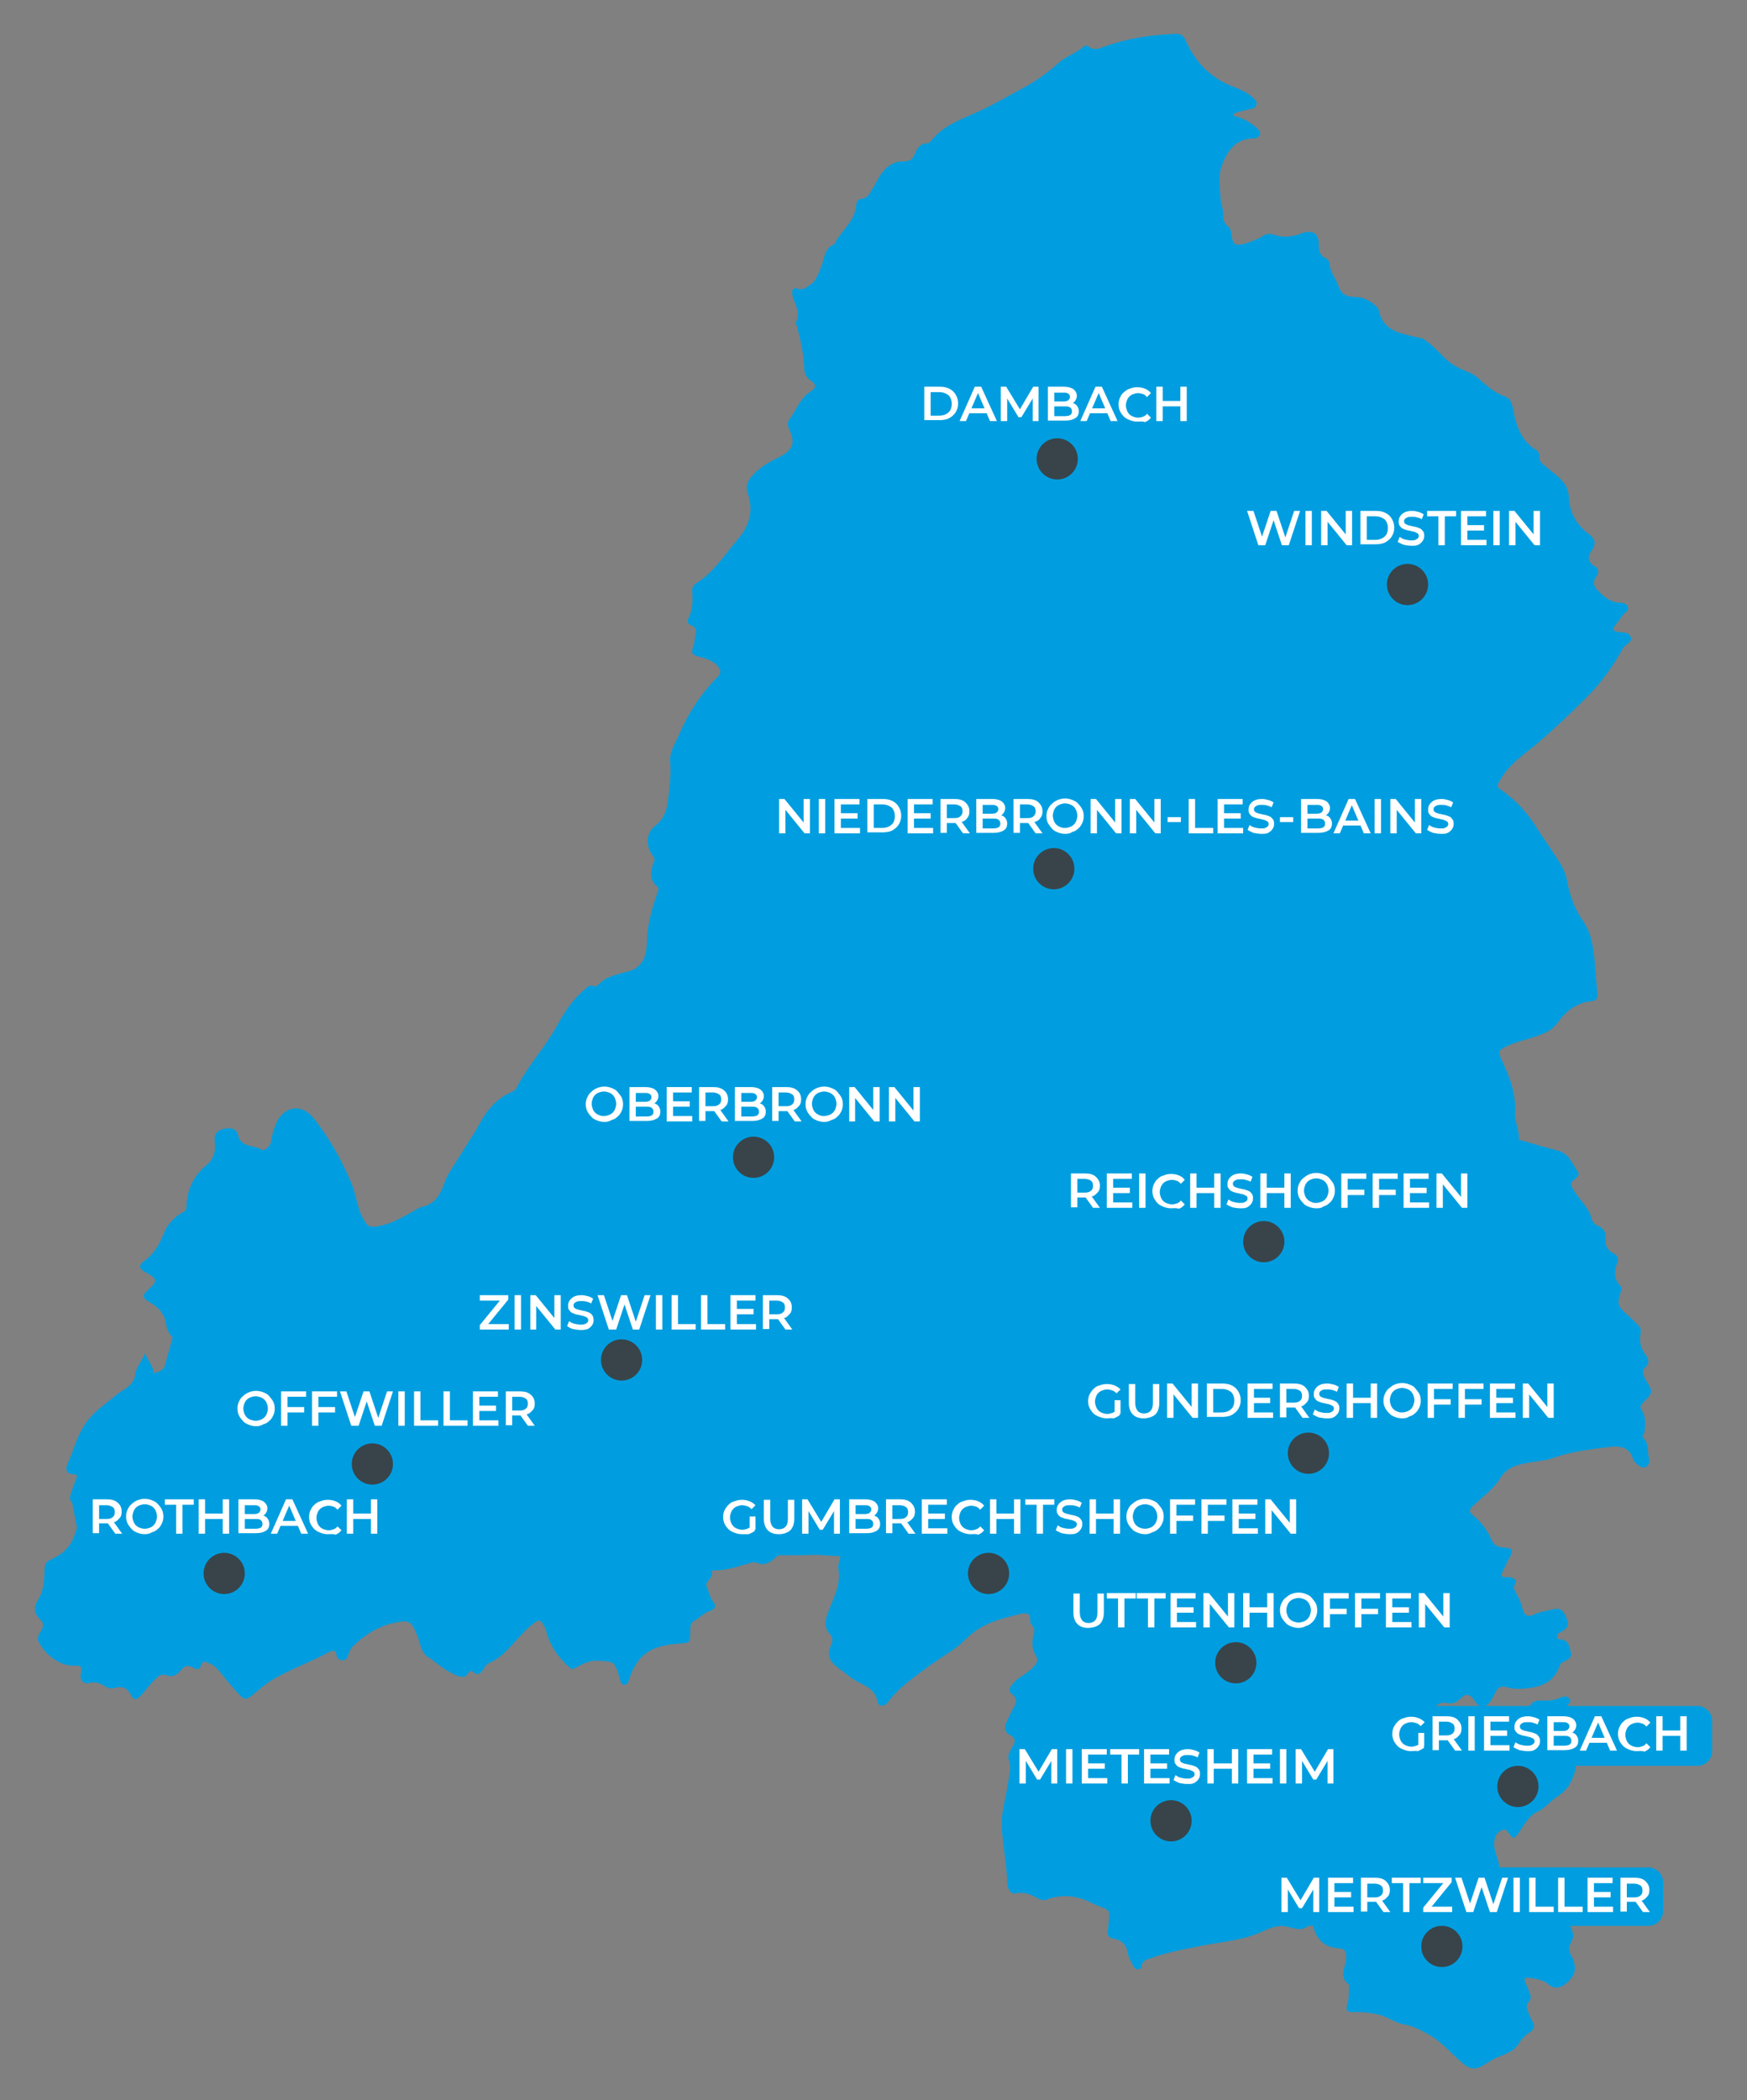 <?xml version="1.0" encoding="utf-8"?>
<!-- Generator: Adobe Illustrator 18.0.0, SVG Export Plug-In . SVG Version: 6.00 Build 0)  -->
<!DOCTYPE svg PUBLIC "-//W3C//DTD SVG 1.1//EN" "http://www.w3.org/Graphics/SVG/1.1/DTD/svg11.dtd">
<svg version="1.1" id="Calque_1" xmlns="http://www.w3.org/2000/svg" xmlns:xlink="http://www.w3.org/1999/xlink" x="0px" y="0px"
	 viewBox="0 0 356.1 427.9" enable-background="new 0 0 356.1 427.9" xml:space="preserve">
<rect x="0" y="0" width="356.1" height="427.9" fill="#808080" stroke="none"/>
<g>
	<path fill="#009EE0" d="M346,359.8h-63.5c-1.6,0-3-1.4-3-3v-6.2c0-1.6,1.4-3,3-3H346c1.6,0,3,1.4,3,3v6.2
		C349,358.5,347.6,359.8,346,359.8z"/>
	<path fill="#009EE0" d="M336,392.4h-75.4c-1.6,0-3-1.3-3-3v-5.9c0-1.6,1.3-3,3-3H336c1.6,0,3,1.3,3,3v5.9
		C339,391,337.7,392.4,336,392.4z"/>
	<path fill="#009EE0" d="M334.9,292.9c-0.3-0.3,0.1-0.5,0.2-0.8c0.4-1.6,0.4-3.3-0.4-4.7c-0.5-0.8-0.3-1,0.2-1.6
		c2.1-2.1,2.1-2.1,0.6-4.6c-0.4-0.8-1-1.7-0.2-2.5c1-0.9,0.8-1.8,0.1-2.7c-1-1.3-1.3-2.7-1-4.3c0.1-0.5,0.1-1.2-0.4-1.6
		c-0.8-0.8-1.6-1.6-2.5-2.4c-1.7-1.5-1.9-2-1.2-4.3c0.2-0.5,0.4-1-0.1-1.5c-1.2-1.3-1.2-2.9-0.6-4.4c0.4-1,0.2-1.7-0.7-2.1
		c-1.2-0.6-1.8-1.6-1.6-3c0.1-1.2-0.4-2.1-1.5-2.6c-0.8-0.3-1.3-1-1.4-1.6c-0.7-2.5-2.8-4-3.9-6.2c-0.4-0.7-0.4-1,0.2-1.5
		c0.5-0.4,1.4-1.1,1-1.6c-1.2-1.7-1.9-4-4.3-4.5c-2.4-0.6-4.8-1.3-7.1-2c-0.3-0.1-0.8,0-0.7-0.4c0.1-1.8-0.9-3.5-0.8-5.3
		c0.3-4.1-1.3-7.7-2.9-11.2c-0.5-1.2-0.3-1.5,0.6-2c2.4-1.3,5.1-1.7,7.6-2.7c1.3-0.5,2.4-1.1,3.3-2.3c1.7-2.4,3.9-4.2,7-4.5
		c1.1-0.1,1.3-0.7,1.2-1.6c-0.3-2.9-0.4-5.8-0.8-8.7c-0.3-2.1-0.8-4.1-2.1-6c-1.6-2.3-2.7-5.1-3.2-7.9c-0.3-1.7-0.9-3-1.8-4.4
		c-1.5-2.4-3.2-4.7-4.7-7.1c-1.9-3-4.2-5.4-7.1-7.4c-0.9-0.6-0.7-1-0.2-1.8c1.7-3.2,4.7-5.2,7.4-7.4c3.5-3,6.9-6.2,10.2-9.5
		c3-3,5.5-6.4,7.5-10.1c0.5-0.9,2-1.2,1.6-2.3c-0.4-1.2-1.8-0.8-2.8-1.1c-0.6-0.1-1-0.4-0.5-1.1c0.6-0.8,1.2-1.6,1.8-2.4
		c0.4-0.5,1.2-0.7,0.9-1.5c-0.2-0.8-1.1-0.9-1.7-0.9c-2-0.1-3.3-1.3-4.5-2.6c-0.7-0.7-1-1.6-0.3-2.6c0.5-0.7,0.8-1.7-0.2-2.2
		c-1.6-0.9-1.5-2.1-0.6-3.3c1-1.5,0.5-2.5-0.8-3.4c-2.4-1.8-3.8-4.5-3.9-7.2c-0.1-2.4-1.2-3.5-2.7-4.8c-0.5-0.4-1-0.8-1.5-1.2
		c-0.9-0.8-2.1-1.3-1.8-2.9c0-0.2-0.3-0.6-0.5-0.8c-3.3-1.9-4.3-5.2-4.9-8.6c-0.2-1-0.6-2.1-1.6-2.4c-2.3-0.8-4-2.4-5.8-4
		c-0.7-0.6-1.7-1-2.7-1.4c-0.6-0.2-1.2-0.6-1.8-0.9c-2.1-1.2-3.5-3.4-5.5-4.8c-0.4-0.3-0.8-0.7-1.3-0.8c-1.1-0.2-2.3-0.5-3.4-0.8
		c-2.5-0.6-4.6-1.8-5.2-4.7c-0.1-0.4-0.3-0.8-0.7-1.1c-1.2-1.1-2.6-1.8-4.3-1.8c-1.6,0-2.8-0.6-3.3-2.3c-0.5-1.5-1.7-2.7-1.8-4.5
		c0-0.5-0.5-1-1-1.2c-1-0.6-1.2-1.4-1.2-2.5c0.1-2.5-1.3-3.3-3.6-2.4c-1.7,0.6-3.5,0.9-5.3,0.3c-1-0.4-1.8-0.3-2.5,0.2
		c-1.1,0.7-2.3,1.1-3.5,1.5c-2.1,0.6-2.6,0.3-2.9-1.8c-0.1-0.6-0.1-1.2-0.6-1.6c-1-0.7-1.1-1.7-1.1-2.8c0-0.9-0.4-1.9-0.5-2.8
		c-0.1-2.3-0.6-4.6,0.3-7c1.2-3.1,2.9-5.4,6.6-5.4c0.1,0,0.1,0,0.2,0c1.1-0.4,1.3-1.2,0.4-2c-1.2-1.1-2.5-1.9-4.1-2.4
		c-0.3-0.1-0.8,0-0.8-0.6c1.1-0.5,2.3-0.7,3.5-1c0.5-0.1,1.1-0.2,1.2-0.8c0.2-0.7-0.3-1.1-0.7-1.5c-1.2-1.1-2.6-1.7-4.2-2.3
		c-4.4-1.7-7.5-4.9-9.4-9.1c-0.5-1.2-1.1-1.7-2.3-1.6c-4.8,0.2-9.6,0.9-14.1,2.5c-1.2,0.4-2.4,1.1-3.6,0c-0.2-0.2-0.7-0.1-0.9,0.1
		c-1.5,1.3-3.5,1.9-5.1,3.3c-2.2,2-4.6,3.7-7.2,5.1c-3,1.6-6,3.4-9.1,4.8c-3.5,1.6-7.2,2.8-9.7,6c-0.2,0.2-0.5,0.5-0.7,0.5
		c-1.6,0-2.2,1.1-2.7,2.3c-0.4,1-1,1.4-2.2,1.4c-1.6-0.1-2.8,0.6-3.9,1.7c-1.1,1.1-1.6,2.6-2.5,3.9c-0.5,0.8-0.9,1.9-2.1,2
		c-1,0.1-1.1,0.7-1.2,1.5c-0.3,3.2-3.1,5-4.4,7.7c0,0-0.1,0.1-0.1,0.1c-1.8,0.7-1.9,2.4-2.4,3.9c-0.4,1.2-1.1,3.1-1.9,3.9
		c0,0-0.1,0.1-0.1,0.1c-0.9,0.5-1.6,1.6-3.1,1.1c-0.7-0.3-1.2,0.3-1,1.2c0.3,1.9,1.9,3.6,0.7,5.7c-0.1,0.1,0.1,0.4,0.2,0.6
		c0.7,2.8,1.4,5.5,1.5,8.4c0,1.2,0.4,2.2,1.4,2.9c1.1,0.7,1.1,1.4,0,2.1c-2.2,1.4-3,3.9-4.5,5.9c-0.3,0.5-0.3,1.1,0,1.7
		c1.4,3,0.9,4.4-2.1,5.9c-2.1,1-4.1,2.2-5.6,4c-0.8,1-1.1,1.9-0.7,3.2c0.6,1.9,0.8,3.7,0.2,5.7c-0.6,1.8-1.6,3.1-2.8,4.5
		c-2.4,2.9-4.5,6.1-7.8,8.2c-0.8,0.5-1,1.1-0.9,2c0.1,1.7,0.1,3.4-0.7,5c-0.4,0.9-0.3,1.3,0.5,1.6c0.8,0.4,1.1,0.9,0.9,1.8
		c-0.2,0.7-0.2,1.5-0.4,2.2c-0.6,1.8-0.5,2,1.4,2.5c1.2,0.3,2.4,0.7,3.4,1.7c0.7,0.8,0.9,1.5,0.1,2.3c-3.4,3.4-6,7.4-7.9,11.8
		c-0.7,1.8-2,3.5-1.8,5.5c0.2,2.6-0.1,5.1-0.4,7.6c-0.2,2-0.8,4.1-2.7,5.5c-1.9,1.5-1.9,4.2-0.4,6.1c0.5,0.6,0.3,0.9,0.1,1.4
		c-0.6,1.7-0.9,3.4,0.7,4.8c0.6,0.5,0.2,0.9,0.1,1.4c-1.1,3-2,6.2-2.1,9.4c-0.1,2-0.2,3.9-1.6,5.3l-1,0.8c-2.5,1-5.4,1-7.4,3.2
		c-0.2,0.2-0.5,0.4-0.9,0.2c-0.9-0.3-1.4,0.3-1.9,0.8c-2.3,1.9-3.9,4.3-5.4,7c-2.5,4.6-6.1,8.4-8.5,13.1c-0.1,0.3-0.5,0.5-0.9,0.7
		c-3.5,1.5-5.5,4.3-7.1,7.5l-4.8,7.6c0,0,0,0,0,0c-0.7,1.1-1.4,2.2-1.8,3.4c-0.8,2.2-1.7,4.1-4.2,4.8c-1.2,0.3-2.3,1.1-3.4,1.7
		c-2,1.1-4,2.1-6.3,2.4c-0.9,0.1-1.6,0.2-2.2-0.8c-0.4-0.7-0.8-1.3-1.1-2.1c-0.7-2-1-4.1-1.8-6c-2-4.7-4.5-9.2-7.7-13.2
		c-2.5-3.1-6.2-2.4-7.7,1.3c-0.4,1.1-0.8,2.2-0.9,3.3c-0.1,1.1-1.4,2.2-1.9,1.9c-1.6-1.1-4.3-0.3-4.9-3.1c-0.3-1.4-1.9-1.5-3.2-1.1
		c-1.3,0.4-1.7,1.3-1.5,2.6c0.2,1.8-0.2,3.4-1.6,4.6c-2.8,2.3-4.1,5.1-4.2,8.7c0,0.7-0.5,0.9-0.9,1.1c-1.7,1-3,2.4-3.7,4.2
		c-0.9,2.3-2,4.2-4.1,5.7c-1.1,0.8-0.9,1.6,0.3,2.2c2.6,1.4,2.6,1.8,0.5,3.7c-1.1,1-1.1,1.6,0.3,2.4c1.7,0.9,3.1,2.3,3.4,4.2
		c0.2,1.3,0.6,2.3,1.4,3l-1.7,6.1c-0.5,0.6-1.1,1-2,1.1c-0.1,0-0.2,0.1-0.4,0.1c0.1-0.1,0.1-0.2,0.2-0.3c-0.2-1.4-1.3-2.4-1.7-3.8
		c-0.6,1.5-1.8,2.8-2,4.2c-0.3,2.4-2.1,3-3.6,4.1c-2.5,2.1-5.4,3.9-7.1,6.9c-1.4,2.3-2,4.9-3.1,7.3c-0.5,1.2-0.4,2.1,1.2,2.2
		c0.9,0,0.7,0.5,0.5,1c-0.4,1-0.8,2.1-1.1,3.1c-0.2,0.7-0.2,1.3,0.3,1.6l1,5.3c-0.1,0.2-0.2,0.4-0.3,0.7c-0.7,2.8-2.5,4.6-5.1,5.7
		c-0.9,0.4-1.1,0.9-1.2,1.8C9,321.7,9,324,7.8,325.9c-1,1.5-0.9,2.8,0.3,4c0.9,0.8,0.8,1.6,0.2,2.5c-0.5,0.7-0.8,1.5-0.4,2.2
		c1.3,2.4,4.1,4.9,7.3,4.8c1.3-0.1,1.6,0.2,1.3,1.5c-0.3,1.5,0.5,2.3,1.8,2c1.2-0.3,2.2,0.1,3.1,0.7c0.8,0.5,1.4,0.5,2.2,0.3
		c1.3-0.4,2.3,0,3,1.3c0.6,1.3,1.2,1.3,2.2,0.2c0.9-1,1.7-2.1,2.7-3.1c0.7-0.7,1.3-1.4,2.6-0.9c1.1,0.4,2.1-0.2,2.8-1.1
		c0.7-0.9,1.5-1.1,2.5-0.5c0.6,0.4,1.3,0.5,1.5-0.3c0.4-1.3,1.1-0.9,1.9-0.5c0.8,0.3,1.3,0.8,1.8,1.4c1.3,1.6,2.6,3.2,4,4.7
		c1.2,1.4,1.7,1.3,3.1,0.1c1.2-1,2.3-2,3.6-2.8c3.8-2.3,8-3.7,11.8-5.8c0.8-0.4,1.4-0.4,1.5,0.7c0.1,0.6,0.6,1,1.2,1
		c0.7,0,1-0.4,1.2-1.1c0.2-0.8,0.6-1.5,1.2-2c2.3-2.2,4.9-3.8,8-4.5c3.3-0.7,3.6-0.5,4.9,2.7c0.6,1.5,0.7,3.3,2.1,4.2
		c2,1.3,3.8,3.1,6.2,3.9c0.8,0.2,1.4,0.4,1.9-0.4c0.2-0.3,0.5-0.9,1-0.5c1.4,1.2,1.9,0,2.5-0.9c0.2-0.4,0.6-0.7,1-0.9
		c1.4-0.6,2.5-1.5,3.6-2.6c1.9-1.9,3.4-4,5.6-5.6c0.7-0.5,1.1-0.6,1.6,0.2c0.2,0.5,0.6,0.9,0.7,1.4c0.7,2.9,2.3,5.3,4.5,7.3
		c0.4,0.4,0.8,0.8,1.4,0.4c1.6-0.9,3-1.7,5.1-1.5c2.4,0.2,2.8,0,3.6,2.2c0.2,0.5,0.3,1.1,0.5,1.7c0.1,0.5,0.3,1,0.9,1
		c0.6,0,0.7-0.5,0.9-1c1.9-6,5.4-7,10.2-7.4c2.3-0.2,2.3-0.1,2.3-2.5c0-0.9,0-1.8,0.9-2.2c1.1-0.6,1.9-1.6,3.2-2
		c0.9-0.3,1.3-0.9,0.6-1.8c-0.7-0.9-0.8-1.9-1.3-2.9c-0.7-1.4,1.7-2,0.9-3.4c0.2,0,0.3-0.1,0.5-0.1c2.5,0,4.9-0.8,7.3-1.5
		c0.5-0.1,0.9-0.3,1.4-0.1c1.4,0.7,2.6,0.1,3.6-0.8c0.4-0.3,0.6-0.7,1.2-0.7c2.4,0,4.8,0,7.3-0.1l5,0.3c-0.1,0.9-0.6,1.8-0.4,2.6
		c0.6,3.5-1.3,6.3-2.3,9.4c-0.5,1.4-0.5,2.7,0.5,3.8c0.7,0.8,0.7,1.4,0.3,2.3c-0.8,1.6-0.5,3,0.8,4.1c1,0.9,2.1,1.6,3.1,2.4
		c1.9,1.6,5,1.8,5.6,5.1c0.1,0.8,1.2,1.2,2.1,0c1.3-1.7,2.9-3.2,4.6-4.5c2.8-2.2,5.7-4.2,8.6-6.1c1.9-1.2,3.2-3,5.1-4.2
		c2.5-1.6,5.3-2.3,8.1-3c1.6-0.4,2.7-0.7,2.6,1.5c0,0.2,0.2,0.5,0.4,0.7c0.5,0.6,0.5,1.1,0.3,1.9c-0.4,1.3-0.4,2.8,0.3,4
		c0.8,1.1,0.4,1.7-0.3,2.5c-1.2,1.4-3,2-4.2,3.4c-0.6,0.7-1.1,1.5-0.3,2.1c1.5,1.2,0.8,2.2,0.1,3.4c-0.4,0.7-0.7,1.5-1.1,2.3
		c-0.6,1.2-0.4,2.2,0.8,2.8c1,0.5,1,1.2,0.5,2.1c-0.5,0.9-1.2,1.8-0.9,2.8c0.6,1.6,0.1,3.1-0.1,4.6c-0.4,3.1-1.5,6.1-1.3,9.3
		c0.2,3.8,1,7.4,1.1,11.2c0,1.1,0.6,2.4,1.8,2.2c1.8-0.4,3.2,0.3,4.6,1.1c0.5,0.2,1,0.4,1.5,0.2c3.1-1.2,6.2-0.9,9,0.5
		c4.2,2.1,4.2,0.4,3.6,5.7c-0.1,1,0.1,1.5,1.1,1.7c1.7,0.3,2.7,1.2,3,3c0.1,0.9,0.7,1.7,1.1,2.6c0.2,0.4,0.5,0.7,1,0.7
		c0.4-0.1,0.7-0.3,0.7-0.7c0.1-1,0.9-1.3,1.6-1.5c3.7-1.4,7.6-2,11.5-2.8c3.8-0.7,7.6-1,11.2-2.6c1.6-0.7,3.2-1.5,5-1.2
		c2,0.4,3.9,1.5,5.5-1.1c0.4,3.5,2.3,5.4,5.4,5.6c1.3,0.1,1.5,0.6,1.5,1.9c0,1.8-1.7,3.9,0.6,5.5c0.1,0,0,0.2,0,0.3
		c-0.1,1.3,0,2.6-0.4,3.8c-0.3,1.2,0,1.5,1.2,1.5c1.9-0.1,3.7,0.1,5.6,0.6c1.7,0.5,3.1,1.6,4.8,1.9c1.8,0.3,3.5,1.2,5.1,2.1
		c2.6,1.5,4.4,3.7,6.6,5.6c1.7,1.5,2.9,1.7,4.8,0.4c0.8-0.5,1.6-1,2.5-1.4c1.7-0.7,3.5-1.2,4.5-3c0.5-0.8,1.3-1.6,2.1-2.1
		c1-0.6,1.1-1.3,0.6-2.2c-0.3-0.6-0.6-1.1-0.8-1.7c-0.3-0.7-0.7-1.6-0.1-2.2c0.8-0.8,0.5-1.4,0.2-2.2c-0.2-0.6-0.5-1.3-0.8-1.9
		c-0.3-0.7-0.1-1,0.7-0.9c1.4,0.2,2.8,0.3,4,1.3c1.3,1.1,2.6,0.8,3.8-0.3c1.9-1.7,2.1-3.2,0.8-5.7c-0.4-0.8-0.5-1.4-0.1-2.2
		c0.2-0.4,0.3-0.7,0.4-1l0,0c0,0,1.1-0.6-2.2-6.1c-2.2-3.7-6-4.7-8.2-5c-1.3-0.7-2.3-1.7-3.6-2.2c-0.4-0.2-0.9-0.4-0.9-0.9
		c0.1-2.2-1.7-4.2-0.8-6.6c0.3-0.8,0.8-1.1,1.4-1.4c0.7-0.4,1,0.2,1.4,0.7c0.9,1.2,1.1,1.1,2-0.2c1.1-1.6,2.1-3.5,3.7-4.2
		c1.6-0.7,2.5-2,3.8-2.9c1.5-1,2.7-2,3.4-3.9c0.5-1.3,1.1-2.4,0.4-3.8c-0.6-1.2-1-2.4-0.3-3.9c0.4-0.8,0.5-2.1-0.6-3.1
		c-0.9-1-1.2-2.4-0.6-3.9c0.2-0.5,1.1-1,0.5-1.6c-0.6-0.7-1.4-0.4-2.1-0.1c-1,0.5-2,0.5-3.1,0.5c-2.2-0.1-2.7,0.3-3.4,2.5
		c-0.3,1.1-0.7,2.1-1.4,3.2c-0.2-0.8-0.6-1.8-1.3-1.2c-1.4,1.2-2.7,0.7-4.1,0.2c-1.5-0.5-2.2,0.2-2.6,1.5c-0.3,1-0.5,1.9-0.9,2.9
		c-0.2,0.5-0.3,1-1,1c-1.6,0.1-2.8-1.7-4.5-1.1c-0.1,0-0.3-0.3-0.4-0.5c-0.8-1.1-1.7-2.2-2.6-3.2c-0.8-0.8-0.9-2.2-0.4-3.3
		c0.4-1.1,1.6-1.8,2.7-1.5c1.4,0.3,2.2-0.2,3.1-1.1c0.9-0.9,1.8-0.6,2.5,0.4c1.2,2,2.5,1.9,3.7-0.1c0.2-0.4,0.5-0.8,0.7-1.3
		c0.5-1.1,1.2-1.5,2.4-1.1c1.6,0.5,3.3,0.3,4.9,0.1c2.6-0.4,4.7-1.5,5.7-4.2c0.2-0.6,0.5-1,1.1-1.2c0.8-0.3,1.6-0.9,1.3-1.8
		c-0.3-0.9-0.3-2.3-1.7-2.6c-0.4-0.1-1.1,0.1-1.1-0.6c-0.1-0.7,0.6-0.8,1-1.1c0.8-0.5,1.5-1.1,1.1-2.2c-0.5-1.3-1-2.8-2.8-2.3
		c-1.4,0.3-2.8,0.5-4.1,1.1c-1.1,0.6-1.9,0.1-2.2-1c-0.3-1.2-0.7-2.3-1.3-3.3c-0.3-0.6-0.8-1.2-0.2-2.1c0.4-0.6-0.3-1-0.9-1.2
		c-0.6-0.2-1.7,0.3-1.9-0.4c-0.1-0.5,0.5-1.3,0.8-2c0.2-0.5,0.4-1,0.7-1.4c1-1.8,0.8-2.2-1.3-2.3c-1.1-0.1-1.8-0.5-2.3-1.6
		c-0.8-1.9-2.1-3.6-3.7-4.9c-0.9-0.7-0.9-1.1-0.1-1.9c1.9-1.9,4.2-3.4,5.6-5.7c1.4-2.3,3.6-2.8,6-3.2c1.7-0.3,3.4-0.4,5-1
		c3.7-1.3,7.6-1.7,11.5-2.2c1.7-0.2,3.8,0,4.5,2.3c0.2,0.6,0.6,1.1,1.2,1.5c0.4,0.3,0.9,0.6,1.5,0.3c0.5-0.3,0.7-0.8,0.7-1.3
		C335.7,295.8,336.2,294.1,334.9,292.9z M33.3,279.8C33.3,279.8,33.3,279.7,33.3,279.8L33.3,279.8L33.3,279.8z"/>
	<circle fill="#38444A" cx="215.5" cy="93.5" r="4.2"/>
	<circle fill="#38444A" cx="286.9" cy="119.1" r="4.2"/>
	<circle fill="#38444A" cx="214.8" cy="177" r="4.2"/>
	<circle fill="#38444A" cx="257.6" cy="253" r="4.2"/>
	<circle fill="#38444A" cx="266.7" cy="296.1" r="4.2"/>
	<circle fill="#38444A" cx="201.5" cy="320.6" r="4.2"/>
	<circle fill="#38444A" cx="251.9" cy="338.8" r="4.2"/>
	<circle fill="#38444A" cx="238.7" cy="371" r="4.2"/>
	<circle fill="#38444A" cx="293.9" cy="396.6" r="4.2"/>
	<circle fill="#38444A" cx="309.4" cy="364" r="4.2"/>
	<circle fill="#38444A" cx="153.6" cy="235.8" r="4.2"/>
	<circle fill="#38444A" cx="126.7" cy="277.1" r="4.2"/>
	<circle fill="#38444A" cx="75.9" cy="298.3" r="4.2"/>
	<circle fill="#38444A" cx="45.7" cy="320.6" r="4.2"/>
	<g>
		<g>
			<path fill="#FFFFFF" d="M123.2,228.6c-0.5,0-1-0.1-1.5-0.3c-0.5-0.2-0.9-0.4-1.2-0.8c-0.3-0.3-0.6-0.7-0.8-1.1
				c-0.2-0.4-0.3-0.9-0.3-1.4s0.1-1,0.3-1.4s0.4-0.8,0.8-1.1c0.3-0.3,0.7-0.6,1.2-0.8c0.5-0.2,1-0.3,1.5-0.3c0.5,0,1,0.1,1.5,0.3
				c0.5,0.2,0.9,0.4,1.2,0.8s0.6,0.7,0.8,1.1s0.3,0.9,0.3,1.4s-0.1,1-0.3,1.4c-0.2,0.4-0.4,0.8-0.8,1.1c-0.3,0.3-0.7,0.6-1.2,0.7
				C124.2,228.5,123.7,228.6,123.2,228.6z M123.1,227.4c0.4,0,0.7-0.1,1-0.2c0.3-0.1,0.6-0.3,0.8-0.5c0.2-0.2,0.4-0.5,0.5-0.8
				s0.2-0.6,0.2-1s-0.1-0.7-0.2-1s-0.3-0.6-0.5-0.8c-0.2-0.2-0.5-0.4-0.8-0.5c-0.3-0.1-0.6-0.2-1-0.2c-0.4,0-0.7,0.1-1,0.2
				c-0.3,0.1-0.6,0.3-0.8,0.5c-0.2,0.2-0.4,0.5-0.5,0.8s-0.2,0.6-0.2,1c0,0.4,0.1,0.7,0.2,1c0.1,0.3,0.3,0.6,0.5,0.8
				c0.2,0.2,0.5,0.4,0.8,0.5C122.5,227.4,122.8,227.4,123.1,227.4z"/>
			<path fill="#FFFFFF" d="M128.3,228.5v-7h3.3c0.8,0,1.5,0.2,1.9,0.5c0.4,0.3,0.7,0.8,0.7,1.3c0,0.4-0.1,0.7-0.3,1
				s-0.4,0.5-0.7,0.6c-0.3,0.1-0.6,0.2-0.9,0.2l0.2-0.4c0.4,0,0.7,0.1,1.1,0.2c0.3,0.1,0.6,0.4,0.7,0.6c0.2,0.3,0.3,0.6,0.3,1
				c0,0.6-0.2,1.1-0.7,1.4c-0.5,0.3-1.1,0.5-2,0.5H128.3z M129.6,227.5h2.1c0.5,0,0.9-0.1,1.1-0.2c0.3-0.2,0.4-0.4,0.4-0.8
				c0-0.3-0.1-0.6-0.4-0.8s-0.6-0.2-1.1-0.2h-2.2v-1h1.9c0.5,0,0.8-0.1,1-0.2c0.2-0.2,0.4-0.4,0.4-0.7c0-0.3-0.1-0.6-0.4-0.7
				c-0.2-0.2-0.6-0.2-1-0.2h-1.8V227.5z"/>
			<path fill="#FFFFFF" d="M135.9,228.5v-7h5.1v1.1h-3.8v4.8h3.9v1.1H135.9z M137.1,225.5v-1.1h3.5v1.1H137.1z"/>
			<path fill="#FFFFFF" d="M142.5,228.5v-7h2.9c0.9,0,1.7,0.2,2.2,0.7c0.5,0.4,0.8,1,0.8,1.8c0,0.5-0.1,1-0.4,1.3s-0.6,0.7-1,0.8
				c-0.4,0.2-1,0.3-1.6,0.3h-2.2l0.6-0.6v2.6H142.5z M143.8,226l-0.6-0.6h2.1c0.6,0,1-0.1,1.3-0.4c0.3-0.2,0.4-0.6,0.4-1
				c0-0.4-0.1-0.8-0.4-1c-0.3-0.2-0.7-0.4-1.3-0.4h-2.1l0.6-0.6V226z M147.1,228.5l-1.8-2.5h1.4l1.8,2.5H147.1z"/>
			<path fill="#FFFFFF" d="M149.8,228.5v-7h3.3c0.8,0,1.5,0.2,1.9,0.5c0.4,0.3,0.7,0.8,0.7,1.3c0,0.4-0.1,0.7-0.3,1
				s-0.4,0.5-0.7,0.6c-0.3,0.1-0.6,0.2-0.9,0.2l0.2-0.4c0.4,0,0.7,0.1,1.1,0.2c0.3,0.1,0.6,0.4,0.7,0.6c0.2,0.3,0.3,0.6,0.3,1
				c0,0.6-0.2,1.1-0.7,1.4c-0.5,0.3-1.1,0.5-2,0.5H149.8z M151.1,227.5h2.1c0.5,0,0.9-0.1,1.1-0.2c0.3-0.2,0.4-0.4,0.4-0.8
				c0-0.3-0.1-0.6-0.4-0.8s-0.6-0.2-1.1-0.2H151v-1h1.9c0.5,0,0.8-0.1,1-0.2c0.2-0.2,0.4-0.4,0.4-0.7c0-0.3-0.1-0.6-0.4-0.7
				c-0.2-0.2-0.6-0.2-1-0.2h-1.8V227.5z"/>
			<path fill="#FFFFFF" d="M157.4,228.5v-7h2.9c0.9,0,1.7,0.2,2.2,0.7c0.5,0.4,0.8,1,0.8,1.8c0,0.5-0.1,1-0.4,1.3s-0.6,0.7-1,0.8
				c-0.4,0.2-1,0.3-1.6,0.3h-2.2l0.6-0.6v2.6H157.4z M158.7,226l-0.6-0.6h2.1c0.6,0,1-0.1,1.3-0.4c0.3-0.2,0.4-0.6,0.4-1
				c0-0.4-0.1-0.8-0.4-1c-0.3-0.2-0.7-0.4-1.3-0.4h-2.1l0.6-0.6V226z M162,228.5l-1.8-2.5h1.4l1.8,2.5H162z"/>
			<path fill="#FFFFFF" d="M168,228.6c-0.5,0-1-0.1-1.5-0.3c-0.5-0.2-0.9-0.4-1.2-0.8c-0.3-0.3-0.6-0.7-0.8-1.1
				c-0.2-0.4-0.3-0.9-0.3-1.4s0.1-1,0.3-1.4s0.4-0.8,0.8-1.1c0.3-0.3,0.7-0.6,1.2-0.8c0.5-0.2,1-0.3,1.5-0.3c0.5,0,1,0.1,1.5,0.3
				c0.5,0.2,0.9,0.4,1.2,0.8s0.6,0.7,0.8,1.1s0.3,0.9,0.3,1.4s-0.1,1-0.3,1.4c-0.2,0.4-0.4,0.8-0.8,1.1c-0.3,0.3-0.7,0.6-1.2,0.7
				C169,228.5,168.5,228.6,168,228.6z M168,227.4c0.4,0,0.7-0.1,1-0.2c0.3-0.1,0.6-0.3,0.8-0.5c0.2-0.2,0.4-0.5,0.5-0.8
				s0.2-0.6,0.2-1s-0.1-0.7-0.2-1s-0.3-0.6-0.5-0.8c-0.2-0.2-0.5-0.4-0.8-0.5c-0.3-0.1-0.6-0.2-1-0.2c-0.4,0-0.7,0.1-1,0.2
				c-0.3,0.1-0.6,0.3-0.8,0.5c-0.2,0.2-0.4,0.5-0.5,0.8s-0.2,0.6-0.2,1c0,0.4,0.1,0.7,0.2,1c0.1,0.3,0.3,0.6,0.5,0.8
				c0.2,0.2,0.5,0.4,0.8,0.5C167.3,227.4,167.6,227.4,168,227.4z"/>
			<path fill="#FFFFFF" d="M173.1,228.5v-7h1.1l4.4,5.4H178v-5.4h1.3v7h-1.1l-4.4-5.4h0.5v5.4H173.1z"/>
			<path fill="#FFFFFF" d="M181.2,228.5v-7h1.1l4.4,5.4h-0.5v-5.4h1.3v7h-1.1l-4.4-5.4h0.5v5.4H181.2z"/>
		</g>
	</g>
	<g>
		<g>
			<path fill="#FFFFFF" d="M97.8,270.9V270l4.5-5.5l0.1,0.5h-4.6v-1.1h5.8v0.9l-4.5,5.5l-0.2-0.5h4.8v1.1H97.8z"/>
			<path fill="#FFFFFF" d="M104.9,270.9v-7h1.3v7H104.9z"/>
			<path fill="#FFFFFF" d="M108.1,270.9v-7h1.1l4.4,5.4H113v-5.4h1.3v7h-1.1l-4.4-5.4h0.5v5.4H108.1z"/>
			<path fill="#FFFFFF" d="M118.4,271c-0.5,0-1.1-0.1-1.6-0.2s-0.9-0.4-1.2-0.6l0.4-1c0.3,0.2,0.6,0.4,1,0.5
				c0.4,0.1,0.8,0.2,1.3,0.2c0.4,0,0.7,0,0.9-0.1c0.2-0.1,0.4-0.2,0.5-0.3c0.1-0.1,0.2-0.3,0.2-0.5c0-0.2-0.1-0.4-0.2-0.5
				s-0.4-0.2-0.6-0.3c-0.2-0.1-0.5-0.1-0.8-0.2c-0.3-0.1-0.6-0.1-0.9-0.2s-0.6-0.2-0.8-0.3c-0.2-0.1-0.4-0.3-0.6-0.6
				c-0.2-0.2-0.2-0.5-0.2-0.9c0-0.4,0.1-0.7,0.3-1s0.5-0.6,0.9-0.8s0.9-0.3,1.6-0.3c0.4,0,0.8,0.1,1.2,0.2c0.4,0.1,0.8,0.3,1.1,0.5
				l-0.4,1c-0.3-0.2-0.6-0.3-1-0.4s-0.7-0.1-1-0.1c-0.4,0-0.6,0-0.9,0.1c-0.2,0.1-0.4,0.2-0.5,0.3s-0.2,0.3-0.2,0.5
				c0,0.2,0.1,0.4,0.2,0.5s0.3,0.2,0.6,0.3s0.5,0.1,0.8,0.2c0.3,0.1,0.6,0.1,0.9,0.2c0.3,0.1,0.6,0.2,0.8,0.3
				c0.2,0.1,0.4,0.3,0.6,0.6c0.1,0.2,0.2,0.5,0.2,0.9c0,0.4-0.1,0.7-0.3,1s-0.5,0.6-0.9,0.8C119.5,270.9,119,271,118.4,271z"/>
			<path fill="#FFFFFF" d="M124.1,270.9l-2.3-7h1.3l2.1,6.3h-0.7l2.1-6.3h1.2l2.1,6.3h-0.6l2.1-6.3h1.2l-2.3,7H129l-1.9-5.7h0.4
				l-1.9,5.7H124.1z"/>
			<path fill="#FFFFFF" d="M133.7,270.9v-7h1.3v7H133.7z"/>
			<path fill="#FFFFFF" d="M136.9,270.9v-7h1.3v5.9h3.6v1.1H136.9z"/>
			<path fill="#FFFFFF" d="M142.9,270.9v-7h1.3v5.9h3.6v1.1H142.9z"/>
			<path fill="#FFFFFF" d="M148.9,270.9v-7h5.1v1.1h-3.8v4.8h3.9v1.1H148.9z M150.1,267.8v-1.1h3.5v1.1H150.1z"/>
			<path fill="#FFFFFF" d="M155.5,270.9v-7h2.9c0.9,0,1.7,0.2,2.2,0.7c0.5,0.4,0.8,1,0.8,1.8c0,0.5-0.1,1-0.4,1.3s-0.6,0.7-1,0.8
				c-0.4,0.2-1,0.3-1.6,0.3h-2.2l0.6-0.6v2.6H155.5z M156.8,268.4l-0.6-0.6h2.1c0.6,0,1-0.1,1.3-0.4c0.3-0.2,0.4-0.6,0.4-1
				c0-0.4-0.1-0.8-0.4-1c-0.3-0.2-0.7-0.4-1.3-0.4h-2.1l0.6-0.6V268.4z M160.1,270.9l-1.8-2.5h1.4l1.8,2.5H160.1z"/>
		</g>
	</g>
	<g>
		<g>
			<path fill="#FFFFFF" d="M52.2,290.6c-0.5,0-1-0.1-1.5-0.3c-0.5-0.2-0.9-0.4-1.2-0.8c-0.3-0.3-0.6-0.7-0.8-1.1
				c-0.2-0.4-0.3-0.9-0.3-1.4s0.1-1,0.3-1.4s0.4-0.8,0.8-1.1c0.3-0.3,0.7-0.6,1.2-0.8c0.5-0.2,1-0.3,1.5-0.3c0.5,0,1,0.1,1.5,0.3
				c0.5,0.2,0.9,0.4,1.2,0.8s0.6,0.7,0.8,1.1s0.3,0.9,0.3,1.4s-0.1,1-0.3,1.4c-0.2,0.4-0.4,0.8-0.8,1.1c-0.3,0.3-0.7,0.6-1.2,0.7
				C53.2,290.5,52.7,290.6,52.2,290.6z M52.1,289.5c0.4,0,0.7-0.1,1-0.2c0.3-0.1,0.6-0.3,0.8-0.5c0.2-0.2,0.4-0.5,0.5-0.8
				s0.2-0.6,0.2-1s-0.1-0.7-0.2-1s-0.3-0.6-0.5-0.8c-0.2-0.2-0.5-0.4-0.8-0.5c-0.3-0.1-0.6-0.2-1-0.2c-0.4,0-0.7,0.1-1,0.2
				c-0.3,0.1-0.6,0.3-0.8,0.5c-0.2,0.2-0.4,0.5-0.5,0.8s-0.2,0.6-0.2,1c0,0.4,0.1,0.7,0.2,1c0.1,0.3,0.3,0.6,0.5,0.8
				c0.2,0.2,0.5,0.4,0.8,0.5C51.5,289.4,51.8,289.5,52.1,289.5z"/>
			<path fill="#FFFFFF" d="M57.3,290.5v-7h5.1v1.1h-3.8v5.9H57.3z M58.5,287.8v-1.1H62v1.1H58.5z"/>
			<path fill="#FFFFFF" d="M63.6,290.5v-7h5.1v1.1h-3.8v5.9H63.6z M64.8,287.8v-1.1h3.5v1.1H64.8z"/>
			<path fill="#FFFFFF" d="M71.6,290.5l-2.3-7h1.3l2.1,6.3h-0.7l2.1-6.3h1.2l2.1,6.3h-0.6l2.1-6.3h1.2l-2.3,7h-1.4l-1.9-5.7H75
				l-1.9,5.7H71.6z"/>
			<path fill="#FFFFFF" d="M81.2,290.5v-7h1.3v7H81.2z"/>
			<path fill="#FFFFFF" d="M84.4,290.5v-7h1.3v5.9h3.6v1.1H84.4z"/>
			<path fill="#FFFFFF" d="M90.4,290.5v-7h1.3v5.9h3.6v1.1H90.4z"/>
			<path fill="#FFFFFF" d="M96.4,290.5v-7h5.1v1.1h-3.8v4.8h3.9v1.1H96.4z M97.6,287.5v-1.1h3.5v1.1H97.6z"/>
			<path fill="#FFFFFF" d="M103.1,290.5v-7h2.9c0.9,0,1.7,0.2,2.2,0.7c0.5,0.4,0.8,1,0.8,1.8c0,0.5-0.1,1-0.4,1.3s-0.6,0.7-1,0.8
				c-0.4,0.2-1,0.3-1.6,0.3h-2.2l0.6-0.6v2.6H103.1z M104.4,288l-0.6-0.6h2.1c0.6,0,1-0.1,1.3-0.4c0.3-0.2,0.4-0.6,0.4-1
				c0-0.4-0.1-0.8-0.4-1c-0.3-0.2-0.7-0.4-1.3-0.4h-2.1l0.6-0.6V288z M107.6,290.5l-1.8-2.5h1.4l1.8,2.5H107.6z"/>
		</g>
	</g>
	<g>
		<path fill="#FFFFFF" d="M18.9,312.5v-7h2.9c0.9,0,1.7,0.2,2.2,0.7c0.5,0.4,0.8,1,0.8,1.8c0,0.5-0.1,1-0.4,1.3s-0.6,0.7-1,0.8
			c-0.4,0.2-1,0.3-1.6,0.3h-2.2l0.6-0.6v2.6H18.9z M20.2,310.1l-0.6-0.6h2.1c0.6,0,1-0.1,1.3-0.4c0.3-0.2,0.4-0.6,0.4-1
			c0-0.4-0.1-0.8-0.4-1c-0.3-0.2-0.7-0.4-1.3-0.4h-2.1l0.6-0.6V310.1z M23.5,312.5l-1.8-2.5h1.4l1.8,2.5H23.5z"/>
		<path fill="#FFFFFF" d="M29.5,312.6c-0.5,0-1-0.1-1.5-0.3c-0.5-0.2-0.9-0.4-1.2-0.8c-0.3-0.3-0.6-0.7-0.8-1.1
			c-0.2-0.4-0.3-0.9-0.3-1.4s0.1-1,0.3-1.4s0.4-0.8,0.8-1.1c0.3-0.3,0.7-0.6,1.2-0.8c0.5-0.2,1-0.3,1.5-0.3c0.5,0,1,0.1,1.5,0.3
			c0.5,0.2,0.9,0.4,1.2,0.8c0.3,0.3,0.6,0.7,0.8,1.1s0.3,0.9,0.3,1.4s-0.1,1-0.3,1.4c-0.2,0.4-0.4,0.8-0.8,1.1
			c-0.3,0.3-0.7,0.6-1.2,0.7C30.5,312.5,30,312.6,29.5,312.6z M29.5,311.5c0.4,0,0.7-0.1,1-0.2c0.3-0.1,0.6-0.3,0.8-0.5
			c0.2-0.2,0.4-0.5,0.5-0.8s0.2-0.6,0.2-1s-0.1-0.7-0.2-1s-0.3-0.6-0.5-0.8c-0.2-0.2-0.5-0.4-0.8-0.5c-0.3-0.1-0.6-0.2-1-0.2
			c-0.4,0-0.7,0.1-1,0.2c-0.3,0.1-0.6,0.3-0.8,0.5c-0.2,0.2-0.4,0.5-0.5,0.8s-0.2,0.6-0.2,1c0,0.4,0.1,0.7,0.2,1
			c0.1,0.3,0.3,0.6,0.5,0.8c0.2,0.2,0.5,0.4,0.8,0.5C28.8,311.4,29.1,311.5,29.5,311.5z"/>
		<path fill="#FFFFFF" d="M35.9,312.5v-5.9h-2.3v-1.1h5.9v1.1h-2.3v5.9H35.9z"/>
		<path fill="#FFFFFF" d="M40.5,312.5v-7h1.3v7H40.5z M41.7,309.5v-1.1h3.8v1.1H41.7z M45.4,312.5v-7h1.3v7H45.4z"/>
		<path fill="#FFFFFF" d="M48.6,312.5v-7h3.3c0.8,0,1.5,0.2,1.9,0.5c0.4,0.3,0.7,0.8,0.7,1.3c0,0.4-0.1,0.7-0.3,1s-0.4,0.5-0.7,0.6
			c-0.3,0.1-0.6,0.2-0.9,0.2l0.2-0.4c0.4,0,0.7,0.1,1.1,0.2c0.3,0.1,0.6,0.4,0.7,0.6c0.2,0.3,0.3,0.6,0.3,1c0,0.6-0.2,1.1-0.7,1.4
			c-0.5,0.3-1.1,0.5-2,0.5H48.6z M49.9,311.5H52c0.5,0,0.9-0.1,1.1-0.2c0.3-0.2,0.4-0.4,0.4-0.8c0-0.3-0.1-0.6-0.4-0.8
			s-0.6-0.2-1.1-0.2h-2.2v-1h1.9c0.5,0,0.8-0.1,1-0.2c0.2-0.2,0.4-0.4,0.4-0.7c0-0.3-0.1-0.6-0.4-0.7c-0.2-0.2-0.6-0.2-1-0.2h-1.8
			V311.5z"/>
		<path fill="#FFFFFF" d="M55.2,312.5l3.1-7h1.3l3.2,7h-1.4l-2.7-6.3h0.5l-2.7,6.3H55.2z M56.7,310.9l0.3-1h3.8l0.3,1H56.7z"/>
		<path fill="#FFFFFF" d="M66.8,312.6c-0.5,0-1-0.1-1.5-0.3c-0.5-0.2-0.9-0.4-1.2-0.7c-0.3-0.3-0.6-0.7-0.8-1.1
			c-0.2-0.4-0.3-0.9-0.3-1.4s0.1-1,0.3-1.4c0.2-0.4,0.4-0.8,0.8-1.1c0.3-0.3,0.7-0.6,1.2-0.7c0.5-0.2,0.9-0.3,1.5-0.3
			c0.6,0,1.1,0.1,1.6,0.3c0.5,0.2,0.9,0.5,1.2,0.9l-0.8,0.8c-0.3-0.3-0.5-0.5-0.8-0.6c-0.3-0.1-0.7-0.2-1-0.2c-0.4,0-0.7,0.1-1,0.2
			c-0.3,0.1-0.6,0.3-0.8,0.5c-0.2,0.2-0.4,0.5-0.5,0.8s-0.2,0.6-0.2,1s0.1,0.7,0.2,1s0.3,0.6,0.5,0.8c0.2,0.2,0.5,0.4,0.8,0.5
			c0.3,0.1,0.6,0.2,1,0.2c0.4,0,0.7-0.1,1-0.2c0.3-0.1,0.6-0.3,0.8-0.6l0.8,0.8c-0.3,0.4-0.7,0.7-1.2,0.9
			C67.9,312.5,67.4,312.6,66.8,312.6z"/>
		<path fill="#FFFFFF" d="M70.7,312.5v-7H72v7H70.7z M71.9,309.5v-1.1h3.8v1.1H71.9z M75.6,312.5v-7h1.3v7H75.6z"/>
	</g>
	<g>
		<g>
			<path fill="#FFFFFF" d="M225.6,289c-0.5,0-1-0.1-1.5-0.3c-0.5-0.2-0.9-0.4-1.2-0.7s-0.6-0.7-0.8-1.1c-0.2-0.4-0.3-0.9-0.3-1.4
				s0.1-1,0.3-1.4c0.2-0.4,0.5-0.8,0.8-1.1c0.3-0.3,0.7-0.6,1.2-0.7c0.5-0.2,1-0.3,1.5-0.3c0.6,0,1.1,0.1,1.6,0.3
				c0.5,0.2,0.9,0.5,1.2,0.8l-0.8,0.8c-0.3-0.3-0.6-0.5-0.9-0.6c-0.3-0.1-0.7-0.2-1-0.2c-0.4,0-0.7,0.1-1,0.2
				c-0.3,0.1-0.6,0.3-0.8,0.5c-0.2,0.2-0.4,0.5-0.5,0.8s-0.2,0.6-0.2,1c0,0.4,0.1,0.7,0.2,1c0.1,0.3,0.3,0.6,0.5,0.8
				c0.2,0.2,0.5,0.4,0.8,0.5c0.3,0.1,0.6,0.2,1,0.2c0.3,0,0.7-0.1,1-0.2c0.3-0.1,0.6-0.3,0.9-0.6l0.7,1c-0.4,0.3-0.8,0.5-1.3,0.7
				C226.6,288.9,226.1,289,225.6,289z M228.4,288.1l-1.2-0.2v-2.6h1.2V288.1z"/>
			<path fill="#FFFFFF" d="M233.1,289c-1,0-1.7-0.3-2.2-0.8s-0.8-1.3-0.8-2.3v-3.9h1.3v3.9c0,0.7,0.2,1.2,0.5,1.6
				c0.3,0.3,0.7,0.5,1.3,0.5c0.6,0,1-0.2,1.3-0.5c0.3-0.3,0.5-0.8,0.5-1.6v-3.9h1.3v3.9c0,1-0.3,1.8-0.8,2.3S234,289,233.1,289z"/>
			<path fill="#FFFFFF" d="M237.9,288.9v-7h1.1l4.4,5.4h-0.5v-5.4h1.3v7h-1.1l-4.4-5.4h0.5v5.4H237.9z"/>
			<path fill="#FFFFFF" d="M246,288.9v-7h3.1c0.8,0,1.4,0.1,2,0.4c0.6,0.3,1,0.7,1.3,1.2s0.5,1.1,0.5,1.8c0,0.7-0.2,1.3-0.5,1.8
				c-0.3,0.5-0.8,0.9-1.3,1.2c-0.6,0.3-1.2,0.4-2,0.4H246z M247.3,287.8h1.7c0.5,0,1-0.1,1.4-0.3c0.4-0.2,0.7-0.5,0.9-0.8
				c0.2-0.4,0.3-0.8,0.3-1.3c0-0.5-0.1-0.9-0.3-1.3c-0.2-0.4-0.5-0.6-0.9-0.8c-0.4-0.2-0.8-0.3-1.4-0.3h-1.7V287.8z"/>
			<path fill="#FFFFFF" d="M254.3,288.9v-7h5.1v1.1h-3.8v4.8h3.9v1.1H254.3z M255.4,285.9v-1.1h3.5v1.1H255.4z"/>
			<path fill="#FFFFFF" d="M260.9,288.9v-7h2.9c0.9,0,1.7,0.2,2.2,0.7s0.8,1,0.8,1.8c0,0.5-0.1,1-0.4,1.3s-0.6,0.7-1,0.8
				c-0.4,0.2-1,0.3-1.6,0.3h-2.2l0.6-0.6v2.6H260.9z M262.2,286.4l-0.6-0.6h2.1c0.6,0,1-0.1,1.3-0.4c0.3-0.2,0.4-0.6,0.4-1
				c0-0.4-0.1-0.8-0.4-1s-0.7-0.4-1.3-0.4h-2.1l0.6-0.6V286.4z M265.5,288.9l-1.8-2.5h1.4l1.8,2.5H265.5z"/>
			<path fill="#FFFFFF" d="M270.4,289c-0.5,0-1.1-0.1-1.6-0.2c-0.5-0.2-0.9-0.4-1.2-0.6l0.4-1c0.3,0.2,0.6,0.4,1,0.5
				c0.4,0.1,0.8,0.2,1.3,0.2c0.4,0,0.7,0,0.9-0.1c0.2-0.1,0.4-0.2,0.5-0.3c0.1-0.1,0.2-0.3,0.2-0.5c0-0.2-0.1-0.4-0.2-0.5
				c-0.2-0.1-0.4-0.2-0.6-0.3c-0.2-0.1-0.5-0.1-0.8-0.2s-0.6-0.1-0.9-0.2s-0.6-0.2-0.8-0.3c-0.2-0.1-0.4-0.3-0.6-0.6
				c-0.2-0.2-0.2-0.5-0.2-0.9c0-0.4,0.1-0.7,0.3-1s0.5-0.6,0.9-0.8c0.4-0.2,0.9-0.3,1.6-0.3c0.4,0,0.8,0.1,1.2,0.2
				c0.4,0.1,0.8,0.3,1.1,0.5l-0.4,1c-0.3-0.2-0.6-0.3-1-0.4c-0.3-0.1-0.7-0.1-1-0.1c-0.4,0-0.7,0-0.9,0.1c-0.2,0.1-0.4,0.2-0.5,0.3
				s-0.2,0.3-0.2,0.5c0,0.2,0.1,0.4,0.2,0.5c0.1,0.1,0.3,0.2,0.6,0.3c0.2,0.1,0.5,0.1,0.8,0.2c0.3,0.1,0.6,0.1,0.9,0.2
				c0.3,0.1,0.6,0.2,0.8,0.3c0.2,0.1,0.4,0.3,0.6,0.6s0.2,0.5,0.2,0.9c0,0.4-0.1,0.7-0.3,1s-0.5,0.6-0.9,0.8S271,289,270.4,289z"/>
			<path fill="#FFFFFF" d="M274.5,288.9v-7h1.3v7H274.5z M275.7,285.9v-1.1h3.8v1.1H275.7z M279.4,288.9v-7h1.3v7H279.4z"/>
			<path fill="#FFFFFF" d="M285.8,289c-0.5,0-1-0.1-1.5-0.3c-0.5-0.2-0.9-0.4-1.2-0.8c-0.3-0.3-0.6-0.7-0.8-1.1
				c-0.2-0.4-0.3-0.9-0.3-1.4s0.1-1,0.3-1.4c0.2-0.4,0.4-0.8,0.8-1.1s0.7-0.6,1.2-0.8c0.5-0.2,1-0.3,1.5-0.3c0.5,0,1,0.1,1.5,0.3
				c0.5,0.2,0.9,0.4,1.2,0.8s0.6,0.7,0.8,1.1c0.2,0.4,0.3,0.9,0.3,1.4s-0.1,1-0.3,1.4c-0.2,0.4-0.4,0.8-0.8,1.1
				c-0.3,0.3-0.7,0.6-1.2,0.7C286.9,288.9,286.4,289,285.8,289z M285.8,287.8c0.4,0,0.7-0.1,1-0.2c0.3-0.1,0.6-0.3,0.8-0.5
				s0.4-0.5,0.5-0.8s0.2-0.6,0.2-1s-0.1-0.7-0.2-1s-0.3-0.6-0.5-0.8s-0.5-0.4-0.8-0.5c-0.3-0.1-0.6-0.2-1-0.2s-0.7,0.1-1,0.2
				c-0.3,0.1-0.6,0.3-0.8,0.5s-0.4,0.5-0.5,0.8s-0.2,0.6-0.2,1c0,0.4,0.1,0.7,0.2,1c0.1,0.3,0.3,0.6,0.5,0.8
				c0.2,0.2,0.5,0.4,0.8,0.5C285.2,287.8,285.5,287.8,285.8,287.8z"/>
			<path fill="#FFFFFF" d="M291,288.9v-7h5.1v1.1h-3.8v5.9H291z M292.2,286.2v-1.1h3.5v1.1H292.2z"/>
			<path fill="#FFFFFF" d="M297.3,288.9v-7h5.1v1.1h-3.8v5.9H297.3z M298.5,286.2v-1.1h3.5v1.1H298.5z"/>
			<path fill="#FFFFFF" d="M303.7,288.9v-7h5.1v1.1H305v4.8h3.9v1.1H303.7z M304.9,285.9v-1.1h3.5v1.1H304.9z"/>
			<path fill="#FFFFFF" d="M310.4,288.9v-7h1.1l4.4,5.4h-0.5v-5.4h1.3v7h-1.1l-4.4-5.4h0.5v5.4H310.4z"/>
		</g>
	</g>
	<g>
		<g>
			<path fill="#FFFFFF" d="M151.2,312.6c-0.5,0-1-0.1-1.5-0.3c-0.5-0.2-0.9-0.4-1.2-0.7c-0.3-0.3-0.6-0.7-0.8-1.1
				c-0.2-0.4-0.3-0.9-0.3-1.4s0.1-1,0.3-1.4c0.2-0.4,0.5-0.8,0.8-1.1c0.3-0.3,0.7-0.6,1.2-0.7c0.5-0.2,1-0.3,1.5-0.3
				c0.6,0,1.1,0.1,1.6,0.3c0.5,0.2,0.9,0.5,1.2,0.8l-0.8,0.8c-0.3-0.3-0.6-0.5-0.9-0.6c-0.3-0.1-0.7-0.2-1-0.2c-0.4,0-0.7,0.1-1,0.2
				c-0.3,0.1-0.6,0.3-0.8,0.5c-0.2,0.2-0.4,0.5-0.5,0.8s-0.2,0.6-0.2,1c0,0.4,0.1,0.7,0.2,1c0.1,0.3,0.3,0.6,0.5,0.8
				s0.5,0.4,0.8,0.5c0.3,0.1,0.6,0.2,1,0.2c0.3,0,0.7-0.1,1-0.2c0.3-0.1,0.6-0.3,0.9-0.6l0.7,1c-0.4,0.3-0.8,0.5-1.3,0.7
				C152.2,312.6,151.7,312.6,151.2,312.6z M154,311.7l-1.2-0.2V309h1.2V311.7z"/>
			<path fill="#FFFFFF" d="M158.7,312.6c-1,0-1.7-0.3-2.2-0.8c-0.5-0.5-0.8-1.3-0.8-2.3v-3.9h1.3v3.9c0,0.7,0.2,1.2,0.5,1.6
				c0.3,0.3,0.7,0.5,1.3,0.5s1-0.2,1.3-0.5c0.3-0.3,0.5-0.8,0.5-1.6v-3.9h1.3v3.9c0,1-0.3,1.8-0.8,2.3
				C160.4,312.4,159.6,312.6,158.7,312.6z"/>
			<path fill="#FFFFFF" d="M163.5,312.5v-7h1.1l3.1,5.1h-0.6l3-5.1h1.1l0,7h-1.2l0-5.1h0.3l-2.6,4.3h-0.6l-2.6-4.3h0.3v5.1H163.5z"
				/>
			<path fill="#FFFFFF" d="M173.1,312.5v-7h3.3c0.8,0,1.5,0.2,1.9,0.5c0.4,0.3,0.7,0.8,0.7,1.3c0,0.4-0.1,0.7-0.3,1
				s-0.4,0.5-0.7,0.6c-0.3,0.1-0.6,0.2-0.9,0.2l0.2-0.4c0.4,0,0.7,0.1,1.1,0.2c0.3,0.1,0.6,0.4,0.7,0.6c0.2,0.3,0.3,0.6,0.3,1
				c0,0.6-0.2,1.1-0.7,1.4c-0.5,0.3-1.1,0.5-2,0.5H173.1z M174.4,311.5h2.1c0.5,0,0.9-0.1,1.1-0.2c0.3-0.2,0.4-0.4,0.4-0.8
				c0-0.3-0.1-0.6-0.4-0.8s-0.6-0.2-1.1-0.2h-2.2v-1h1.9c0.5,0,0.8-0.1,1-0.2c0.2-0.2,0.4-0.4,0.4-0.7c0-0.3-0.1-0.6-0.4-0.7
				c-0.2-0.2-0.6-0.2-1-0.2h-1.8V311.5z"/>
			<path fill="#FFFFFF" d="M180.6,312.5v-7h2.9c0.9,0,1.7,0.2,2.2,0.7s0.8,1,0.8,1.8c0,0.5-0.1,1-0.4,1.3s-0.6,0.7-1,0.8
				c-0.4,0.2-1,0.3-1.6,0.3h-2.2l0.6-0.6v2.6H180.6z M181.9,310.1l-0.6-0.6h2.1c0.6,0,1-0.1,1.3-0.4c0.3-0.2,0.4-0.6,0.4-1
				c0-0.4-0.1-0.8-0.4-1s-0.7-0.4-1.3-0.4h-2.1l0.6-0.6V310.1z M185.2,312.5l-1.8-2.5h1.4l1.8,2.5H185.2z"/>
			<path fill="#FFFFFF" d="M187.9,312.5v-7h5.1v1.1h-3.8v4.8h3.9v1.1H187.9z M189.1,309.5v-1.1h3.5v1.1H189.1z"/>
			<path fill="#FFFFFF" d="M197.8,312.6c-0.5,0-1-0.1-1.5-0.3c-0.5-0.2-0.9-0.4-1.2-0.7c-0.3-0.3-0.6-0.7-0.8-1.1
				c-0.2-0.4-0.3-0.9-0.3-1.4s0.1-1,0.3-1.4c0.2-0.4,0.4-0.8,0.8-1.1c0.3-0.3,0.7-0.6,1.2-0.7c0.5-0.2,0.9-0.3,1.5-0.3
				c0.6,0,1.1,0.1,1.6,0.3c0.5,0.2,0.9,0.5,1.2,0.9l-0.8,0.8c-0.3-0.3-0.5-0.5-0.8-0.6c-0.3-0.1-0.7-0.2-1-0.2c-0.4,0-0.7,0.1-1,0.2
				c-0.3,0.1-0.6,0.3-0.8,0.5c-0.2,0.2-0.4,0.5-0.5,0.8s-0.2,0.6-0.2,1s0.1,0.7,0.2,1s0.3,0.6,0.5,0.8c0.2,0.2,0.5,0.4,0.8,0.5
				c0.3,0.1,0.6,0.2,1,0.2c0.4,0,0.7-0.1,1-0.2c0.3-0.1,0.6-0.3,0.8-0.6l0.8,0.8c-0.3,0.4-0.7,0.7-1.2,0.9
				C199,312.5,198.4,312.6,197.8,312.6z"/>
			<path fill="#FFFFFF" d="M201.8,312.5v-7h1.3v7H201.8z M203,309.5v-1.1h3.8v1.1H203z M206.7,312.5v-7h1.3v7H206.7z"/>
			<path fill="#FFFFFF" d="M211.3,312.5v-5.9H209v-1.1h5.9v1.1h-2.3v5.9H211.3z"/>
			<path fill="#FFFFFF" d="M218,312.6c-0.5,0-1.1-0.1-1.6-0.2c-0.5-0.2-0.9-0.4-1.2-0.6l0.4-1c0.3,0.2,0.6,0.4,1,0.5
				c0.4,0.1,0.8,0.2,1.3,0.2c0.4,0,0.7,0,0.9-0.1c0.2-0.1,0.4-0.2,0.5-0.3c0.1-0.1,0.2-0.3,0.2-0.5c0-0.2-0.1-0.4-0.2-0.5
				c-0.2-0.1-0.4-0.2-0.6-0.3c-0.2-0.1-0.5-0.1-0.8-0.2s-0.6-0.1-0.9-0.2s-0.6-0.2-0.8-0.3c-0.2-0.1-0.4-0.3-0.6-0.6
				c-0.2-0.2-0.2-0.5-0.2-0.9c0-0.4,0.1-0.7,0.3-1s0.5-0.6,0.9-0.8c0.4-0.2,0.9-0.3,1.6-0.3c0.4,0,0.8,0.1,1.2,0.2
				c0.4,0.1,0.8,0.3,1.1,0.5l-0.4,1c-0.3-0.2-0.6-0.3-1-0.4c-0.3-0.1-0.7-0.1-1-0.1c-0.4,0-0.7,0-0.9,0.1c-0.2,0.1-0.4,0.2-0.5,0.3
				s-0.2,0.3-0.2,0.5c0,0.2,0.1,0.4,0.2,0.5c0.1,0.1,0.3,0.2,0.6,0.3c0.2,0.1,0.5,0.1,0.8,0.2c0.3,0.1,0.6,0.1,0.9,0.2
				c0.3,0.1,0.6,0.2,0.8,0.3c0.2,0.1,0.4,0.3,0.6,0.6s0.2,0.5,0.2,0.9c0,0.4-0.1,0.7-0.3,1s-0.5,0.6-0.9,0.8S218.6,312.6,218,312.6z
				"/>
			<path fill="#FFFFFF" d="M222.1,312.5v-7h1.3v7H222.1z M223.2,309.5v-1.1h3.8v1.1H223.2z M227,312.5v-7h1.3v7H227z"/>
			<path fill="#FFFFFF" d="M233.4,312.6c-0.5,0-1-0.1-1.5-0.3c-0.5-0.2-0.9-0.4-1.2-0.8c-0.3-0.3-0.6-0.7-0.8-1.1
				c-0.2-0.4-0.3-0.9-0.3-1.4s0.1-1,0.3-1.4c0.2-0.4,0.4-0.8,0.8-1.1s0.7-0.6,1.2-0.8c0.5-0.2,1-0.3,1.5-0.3c0.5,0,1,0.1,1.5,0.3
				c0.5,0.2,0.9,0.4,1.2,0.8s0.6,0.7,0.8,1.1c0.2,0.4,0.3,0.9,0.3,1.4s-0.1,1-0.3,1.4c-0.2,0.4-0.4,0.8-0.8,1.1
				c-0.3,0.3-0.7,0.6-1.2,0.7C234.4,312.5,233.9,312.6,233.4,312.6z M233.4,311.5c0.4,0,0.7-0.1,1-0.2c0.3-0.1,0.6-0.3,0.8-0.5
				s0.4-0.5,0.5-0.8s0.2-0.6,0.2-1s-0.1-0.7-0.2-1s-0.3-0.6-0.5-0.8s-0.5-0.4-0.8-0.5c-0.3-0.1-0.6-0.2-1-0.2s-0.7,0.1-1,0.2
				c-0.3,0.1-0.6,0.3-0.8,0.5s-0.4,0.5-0.5,0.8s-0.2,0.6-0.2,1c0,0.4,0.1,0.7,0.2,1c0.1,0.3,0.3,0.6,0.5,0.8
				c0.2,0.2,0.5,0.4,0.8,0.5C232.7,311.4,233,311.5,233.4,311.5z"/>
			<path fill="#FFFFFF" d="M238.5,312.5v-7h5.1v1.1h-3.8v5.9H238.5z M239.7,309.9v-1.1h3.5v1.1H239.7z"/>
			<path fill="#FFFFFF" d="M244.9,312.5v-7h5.1v1.1h-3.8v5.9H244.9z M246.1,309.9v-1.1h3.5v1.1H246.1z"/>
			<path fill="#FFFFFF" d="M251.2,312.5v-7h5.1v1.1h-3.8v4.8h3.9v1.1H251.2z M252.4,309.5v-1.1h3.5v1.1H252.4z"/>
			<path fill="#FFFFFF" d="M257.9,312.5v-7h1.1l4.4,5.4h-0.5v-5.4h1.3v7h-1.1l-4.4-5.4h0.5v5.4H257.9z"/>
		</g>
	</g>
	<g>
		<g>
			<path fill="#FFFFFF" d="M221.8,331.7c-1,0-1.7-0.3-2.2-0.8s-0.8-1.3-0.8-2.3v-3.9h1.3v3.9c0,0.7,0.2,1.2,0.5,1.6
				c0.3,0.3,0.7,0.5,1.3,0.5c0.6,0,1-0.2,1.3-0.5c0.3-0.3,0.5-0.8,0.5-1.6v-3.9h1.3v3.9c0,1-0.3,1.8-0.8,2.3
				S222.7,331.7,221.8,331.7z"/>
			<path fill="#FFFFFF" d="M227.9,331.6v-5.9h-2.3v-1.1h5.9v1.1h-2.3v5.9H227.9z"/>
			<path fill="#FFFFFF" d="M234,331.6v-5.9h-2.3v-1.1h5.9v1.1h-2.3v5.9H234z"/>
			<path fill="#FFFFFF" d="M238.6,331.6v-7h5.1v1.1h-3.8v4.8h3.9v1.1H238.6z M239.8,328.6v-1.1h3.5v1.1H239.8z"/>
			<path fill="#FFFFFF" d="M245.3,331.6v-7h1.1l4.4,5.4h-0.5v-5.4h1.3v7h-1.1l-4.4-5.4h0.5v5.4H245.3z"/>
			<path fill="#FFFFFF" d="M253.4,331.6v-7h1.3v7H253.4z M254.5,328.6v-1.1h3.8v1.1H254.5z M258.3,331.6v-7h1.3v7H258.3z"/>
			<path fill="#FFFFFF" d="M264.7,331.7c-0.5,0-1-0.1-1.5-0.3c-0.5-0.2-0.9-0.4-1.2-0.8c-0.3-0.3-0.6-0.7-0.8-1.1
				c-0.2-0.4-0.3-0.9-0.3-1.4s0.1-1,0.3-1.4c0.2-0.4,0.4-0.8,0.8-1.1s0.7-0.6,1.2-0.8c0.5-0.2,1-0.3,1.5-0.3c0.5,0,1,0.1,1.5,0.3
				c0.5,0.2,0.9,0.4,1.2,0.8s0.6,0.7,0.8,1.1c0.2,0.4,0.3,0.9,0.3,1.4s-0.1,1-0.3,1.4c-0.2,0.4-0.4,0.8-0.8,1.1
				c-0.3,0.3-0.7,0.6-1.2,0.7C265.7,331.6,265.2,331.7,264.7,331.7z M264.7,330.6c0.4,0,0.7-0.1,1-0.2c0.3-0.1,0.6-0.3,0.8-0.5
				s0.4-0.5,0.5-0.8s0.2-0.6,0.2-1s-0.1-0.7-0.2-1s-0.3-0.6-0.5-0.8s-0.5-0.4-0.8-0.5c-0.3-0.1-0.6-0.2-1-0.2s-0.7,0.1-1,0.2
				c-0.3,0.1-0.6,0.3-0.8,0.5s-0.4,0.5-0.5,0.8s-0.2,0.6-0.2,1c0,0.4,0.1,0.7,0.2,1c0.1,0.3,0.3,0.6,0.5,0.8
				c0.2,0.2,0.5,0.4,0.8,0.5C264,330.5,264.3,330.6,264.7,330.6z"/>
			<path fill="#FFFFFF" d="M269.8,331.6v-7h5.1v1.1h-3.8v5.9H269.8z M271,328.9v-1.1h3.5v1.1H271z"/>
			<path fill="#FFFFFF" d="M276.2,331.6v-7h5.1v1.1h-3.8v5.9H276.2z M277.4,328.9v-1.1h3.5v1.1H277.4z"/>
			<path fill="#FFFFFF" d="M282.5,331.6v-7h5.1v1.1h-3.8v4.8h3.9v1.1H282.5z M283.7,328.6v-1.1h3.5v1.1H283.7z"/>
			<path fill="#FFFFFF" d="M289.2,331.6v-7h1.1l4.4,5.4h-0.5v-5.4h1.3v7h-1.1l-4.4-5.4h0.5v5.4H289.2z"/>
		</g>
	</g>
	<g>
		<g>
			<path fill="#FFFFFF" d="M207.8,363.4v-7h1.1l3.1,5.1h-0.6l3-5.1h1.1l0,7h-1.2l0-5.1h0.3l-2.6,4.3h-0.6l-2.6-4.3h0.3v5.1H207.8z"
				/>
			<path fill="#FFFFFF" d="M217.3,363.4v-7h1.3v7H217.3z"/>
			<path fill="#FFFFFF" d="M220.5,363.4v-7h5.1v1.1h-3.8v4.8h3.9v1.1H220.5z M221.7,360.4v-1.1h3.5v1.1H221.7z"/>
			<path fill="#FFFFFF" d="M228.6,363.4v-5.9h-2.3v-1.1h5.9v1.1h-2.3v5.9H228.6z"/>
			<path fill="#FFFFFF" d="M233.2,363.4v-7h5.1v1.1h-3.8v4.8h3.9v1.1H233.2z M234.4,360.4v-1.1h3.5v1.1H234.4z"/>
			<path fill="#FFFFFF" d="M242,363.5c-0.5,0-1.1-0.1-1.6-0.2c-0.5-0.2-0.9-0.4-1.2-0.6l0.4-1c0.3,0.2,0.6,0.4,1,0.5
				c0.4,0.1,0.8,0.2,1.3,0.2c0.4,0,0.7,0,0.9-0.1c0.2-0.1,0.4-0.2,0.5-0.3c0.1-0.1,0.2-0.3,0.2-0.5c0-0.2-0.1-0.4-0.2-0.5
				c-0.2-0.1-0.4-0.2-0.6-0.3c-0.2-0.1-0.5-0.1-0.8-0.2s-0.6-0.1-0.9-0.2s-0.6-0.2-0.8-0.3c-0.2-0.1-0.4-0.3-0.6-0.6
				c-0.2-0.2-0.2-0.5-0.2-0.9c0-0.4,0.1-0.7,0.3-1s0.5-0.6,0.9-0.8c0.4-0.2,0.9-0.3,1.6-0.3c0.4,0,0.8,0.1,1.2,0.2
				c0.4,0.1,0.8,0.3,1.1,0.5l-0.4,1c-0.3-0.2-0.6-0.3-1-0.4c-0.3-0.1-0.7-0.1-1-0.1c-0.4,0-0.7,0-0.9,0.1c-0.2,0.1-0.4,0.2-0.5,0.3
				s-0.2,0.3-0.2,0.5c0,0.2,0.1,0.4,0.2,0.5c0.1,0.1,0.3,0.2,0.6,0.3c0.2,0.1,0.5,0.1,0.8,0.2c0.3,0.1,0.6,0.1,0.9,0.2
				c0.3,0.1,0.6,0.2,0.8,0.3c0.2,0.1,0.4,0.3,0.6,0.6s0.2,0.5,0.2,0.9c0,0.4-0.1,0.7-0.3,1s-0.5,0.6-0.9,0.8S242.7,363.5,242,363.5z
				"/>
			<path fill="#FFFFFF" d="M246.1,363.4v-7h1.3v7H246.1z M247.3,360.4v-1.1h3.8v1.1H247.3z M251.1,363.4v-7h1.3v7H251.1z"/>
			<path fill="#FFFFFF" d="M254.2,363.4v-7h5.1v1.1h-3.8v4.8h3.9v1.1H254.2z M255.4,360.4v-1.1h3.5v1.1H255.4z"/>
			<path fill="#FFFFFF" d="M260.9,363.4v-7h1.3v7H260.9z"/>
			<path fill="#FFFFFF" d="M264.1,363.4v-7h1.1l3.1,5.1h-0.6l3-5.1h1.1l0,7h-1.2l0-5.1h0.3l-2.6,4.3h-0.6l-2.6-4.3h0.3v5.1H264.1z"
				/>
		</g>
	</g>
	<g>
		<g>
			<path fill="#FFFFFF" d="M261.2,389.6v-7h1.1l3.1,5.1h-0.6l3-5.1h1.1l0,7h-1.2l0-5.1h0.3l-2.6,4.3h-0.6l-2.6-4.3h0.3v5.1H261.2z"
				/>
			<path fill="#FFFFFF" d="M270.7,389.6v-7h5.1v1.1H272v4.8h3.9v1.1H270.7z M271.9,386.6v-1.1h3.5v1.1H271.9z"/>
			<path fill="#FFFFFF" d="M277.4,389.6v-7h2.9c0.9,0,1.7,0.2,2.2,0.7s0.8,1,0.8,1.8c0,0.5-0.1,1-0.4,1.3s-0.6,0.7-1,0.8
				c-0.4,0.2-1,0.3-1.6,0.3h-2.2l0.6-0.6v2.6H277.4z M278.7,387.2l-0.6-0.6h2.1c0.6,0,1-0.1,1.3-0.4c0.3-0.2,0.4-0.6,0.4-1
				c0-0.4-0.1-0.8-0.4-1s-0.7-0.4-1.3-0.4h-2.1l0.6-0.6V387.2z M282,389.6l-1.8-2.5h1.4l1.8,2.5H282z"/>
			<path fill="#FFFFFF" d="M286,389.6v-5.9h-2.3v-1.1h5.9v1.1h-2.3v5.9H286z"/>
			<path fill="#FFFFFF" d="M290.1,389.6v-0.9l4.5-5.5l0.1,0.5h-4.6v-1.1h5.8v0.9l-4.5,5.5l-0.2-0.5h4.8v1.1H290.1z"/>
			<path fill="#FFFFFF" d="M298.9,389.6l-2.3-7h1.3l2.1,6.3h-0.7l2.1-6.3h1.2l2.1,6.3h-0.6l2.1-6.3h1.2l-2.3,7h-1.4l-1.9-5.7h0.4
				l-1.9,5.7H298.9z"/>
			<path fill="#FFFFFF" d="M308.5,389.6v-7h1.3v7H308.5z"/>
			<path fill="#FFFFFF" d="M311.7,389.6v-7h1.3v5.9h3.7v1.1H311.7z"/>
			<path fill="#FFFFFF" d="M317.6,389.6v-7h1.3v5.9h3.7v1.1H317.6z"/>
			<path fill="#FFFFFF" d="M323.6,389.6v-7h5.1v1.1h-3.8v4.8h3.9v1.1H323.6z M324.8,386.6v-1.1h3.5v1.1H324.8z"/>
			<path fill="#FFFFFF" d="M330.3,389.6v-7h2.9c0.9,0,1.7,0.2,2.2,0.7s0.8,1,0.8,1.8c0,0.5-0.1,1-0.4,1.3s-0.6,0.7-1,0.8
				c-0.4,0.2-1,0.3-1.6,0.3H331l0.6-0.6v2.6H330.3z M331.6,387.2l-0.6-0.6h2.1c0.6,0,1-0.1,1.3-0.4c0.3-0.2,0.4-0.6,0.4-1
				c0-0.4-0.1-0.8-0.4-1s-0.7-0.4-1.3-0.4H331l0.6-0.6V387.2z M334.9,389.6l-1.8-2.5h1.4l1.8,2.5H334.9z"/>
		</g>
	</g>
	<g>
		<g>
			<path fill="#FFFFFF" d="M287.6,356.8c-0.5,0-1-0.1-1.5-0.3c-0.5-0.2-0.9-0.4-1.2-0.7s-0.6-0.7-0.8-1.1c-0.2-0.4-0.3-0.9-0.3-1.4
				s0.1-1,0.3-1.4c0.2-0.4,0.5-0.8,0.8-1.1c0.3-0.3,0.7-0.6,1.2-0.7c0.5-0.2,1-0.3,1.5-0.3c0.6,0,1.1,0.1,1.6,0.3
				c0.5,0.2,0.9,0.5,1.2,0.8l-0.8,0.8c-0.3-0.3-0.6-0.5-0.9-0.6c-0.3-0.1-0.7-0.2-1-0.2c-0.4,0-0.7,0.1-1,0.2
				c-0.3,0.1-0.6,0.3-0.8,0.5c-0.2,0.2-0.4,0.5-0.5,0.8s-0.2,0.6-0.2,1c0,0.4,0.1,0.7,0.2,1c0.1,0.3,0.3,0.6,0.5,0.8
				c0.2,0.2,0.5,0.4,0.8,0.5c0.3,0.1,0.6,0.2,1,0.2c0.3,0,0.7-0.1,1-0.2c0.3-0.1,0.6-0.3,0.9-0.6l0.7,1c-0.4,0.3-0.8,0.5-1.3,0.7
				C288.6,356.7,288.1,356.8,287.6,356.8z M290.3,355.9l-1.2-0.2v-2.6h1.2V355.9z"/>
			<path fill="#FFFFFF" d="M292,356.7v-7h2.9c0.9,0,1.7,0.2,2.2,0.7s0.8,1,0.8,1.8c0,0.5-0.1,1-0.4,1.3s-0.6,0.7-1,0.8
				c-0.4,0.2-1,0.3-1.6,0.3h-2.2l0.6-0.6v2.6H292z M293.3,354.2l-0.6-0.6h2.1c0.6,0,1-0.1,1.3-0.4c0.3-0.2,0.4-0.6,0.4-1
				c0-0.4-0.1-0.8-0.4-1s-0.7-0.4-1.3-0.4h-2.1l0.6-0.6V354.2z M296.6,356.7l-1.8-2.5h1.4l1.8,2.5H296.6z"/>
			<path fill="#FFFFFF" d="M299.3,356.7v-7h1.3v7H299.3z"/>
			<path fill="#FFFFFF" d="M302.5,356.7v-7h5.1v1.1h-3.8v4.8h3.9v1.1H302.5z M303.7,353.7v-1.1h3.5v1.1H303.7z"/>
			<path fill="#FFFFFF" d="M311.3,356.8c-0.5,0-1.1-0.1-1.6-0.2c-0.5-0.2-0.9-0.4-1.2-0.6l0.4-1c0.3,0.2,0.6,0.4,1,0.5
				c0.4,0.1,0.8,0.2,1.3,0.2c0.4,0,0.7,0,0.9-0.1c0.2-0.1,0.4-0.2,0.5-0.3c0.1-0.1,0.2-0.3,0.2-0.5c0-0.2-0.1-0.4-0.2-0.5
				c-0.2-0.1-0.4-0.2-0.6-0.3c-0.2-0.1-0.5-0.1-0.8-0.2s-0.6-0.1-0.9-0.2s-0.6-0.2-0.8-0.3c-0.2-0.1-0.4-0.3-0.6-0.6
				c-0.2-0.2-0.2-0.5-0.2-0.9c0-0.4,0.1-0.7,0.3-1s0.5-0.6,0.9-0.8c0.4-0.2,0.9-0.3,1.6-0.3c0.4,0,0.8,0.1,1.2,0.2
				c0.4,0.1,0.8,0.3,1.1,0.5l-0.4,1c-0.3-0.2-0.6-0.3-1-0.4c-0.3-0.1-0.7-0.1-1-0.1c-0.4,0-0.7,0-0.9,0.1c-0.2,0.1-0.4,0.2-0.5,0.3
				s-0.2,0.3-0.2,0.5c0,0.2,0.1,0.4,0.2,0.5c0.1,0.1,0.3,0.2,0.6,0.3c0.2,0.1,0.5,0.1,0.8,0.2c0.3,0.1,0.6,0.1,0.9,0.2
				c0.3,0.1,0.6,0.2,0.8,0.3c0.2,0.1,0.4,0.3,0.6,0.6s0.2,0.5,0.2,0.9c0,0.4-0.1,0.7-0.3,1s-0.5,0.6-0.9,0.8S312,356.8,311.3,356.8z
				"/>
			<path fill="#FFFFFF" d="M315.4,356.7v-7h3.3c0.8,0,1.5,0.2,1.9,0.5c0.4,0.3,0.7,0.8,0.7,1.3c0,0.4-0.1,0.7-0.3,1
				s-0.4,0.5-0.7,0.6c-0.3,0.1-0.6,0.2-0.9,0.2l0.2-0.4c0.4,0,0.7,0.1,1.1,0.2c0.3,0.1,0.6,0.4,0.7,0.6c0.2,0.3,0.3,0.6,0.3,1
				c0,0.6-0.2,1.1-0.7,1.4c-0.5,0.3-1.1,0.5-2,0.5H315.4z M316.7,355.7h2.1c0.5,0,0.9-0.1,1.1-0.2c0.3-0.2,0.4-0.4,0.4-0.8
				c0-0.3-0.1-0.6-0.4-0.8c-0.3-0.2-0.6-0.2-1.1-0.2h-2.2v-1h1.9c0.5,0,0.8-0.1,1-0.2c0.2-0.2,0.4-0.4,0.4-0.7
				c0-0.3-0.1-0.6-0.4-0.7c-0.2-0.2-0.6-0.2-1-0.2h-1.8V355.7z"/>
			<path fill="#FFFFFF" d="M322,356.7l3.1-7h1.3l3.2,7h-1.4l-2.7-6.3h0.5l-2.7,6.3H322z M323.5,355.1l0.3-1h3.8l0.3,1H323.5z"/>
			<path fill="#FFFFFF" d="M333.6,356.8c-0.5,0-1-0.1-1.5-0.3c-0.5-0.2-0.9-0.4-1.2-0.7c-0.3-0.3-0.6-0.7-0.8-1.1
				c-0.2-0.4-0.3-0.9-0.3-1.4s0.1-1,0.3-1.4c0.2-0.4,0.4-0.8,0.8-1.1c0.3-0.3,0.7-0.6,1.2-0.7c0.5-0.2,0.9-0.3,1.5-0.3
				c0.6,0,1.1,0.1,1.6,0.3c0.5,0.2,0.9,0.5,1.2,0.9l-0.8,0.8c-0.3-0.3-0.5-0.5-0.8-0.6c-0.3-0.1-0.7-0.2-1-0.2c-0.4,0-0.7,0.1-1,0.2
				c-0.3,0.1-0.6,0.3-0.8,0.5c-0.2,0.2-0.4,0.5-0.5,0.8s-0.2,0.6-0.2,1s0.1,0.7,0.2,1s0.3,0.6,0.5,0.8c0.2,0.2,0.5,0.4,0.8,0.5
				c0.3,0.1,0.6,0.2,1,0.2c0.4,0,0.7-0.1,1-0.2c0.3-0.1,0.6-0.3,0.8-0.6l0.8,0.8c-0.3,0.4-0.7,0.7-1.2,0.9
				C334.7,356.7,334.2,356.8,333.6,356.8z"/>
			<path fill="#FFFFFF" d="M337.6,356.7v-7h1.3v7H337.6z M338.7,353.7v-1.1h3.8v1.1H338.7z M342.5,356.7v-7h1.3v7H342.5z"/>
		</g>
	</g>
	<g>
		<g>
			<path fill="#FFFFFF" d="M218.3,246.1v-7h2.9c0.9,0,1.7,0.2,2.2,0.7s0.8,1,0.8,1.8c0,0.5-0.1,1-0.4,1.3s-0.6,0.7-1,0.8
				c-0.4,0.2-1,0.3-1.6,0.3H219l0.6-0.6v2.6H218.3z M219.6,243.7L219,243h2.1c0.6,0,1-0.1,1.3-0.4c0.3-0.2,0.4-0.6,0.4-1
				c0-0.4-0.1-0.8-0.4-1s-0.7-0.4-1.3-0.4H219l0.6-0.6V243.7z M222.8,246.1l-1.8-2.5h1.4l1.8,2.5H222.8z"/>
			<path fill="#FFFFFF" d="M225.6,246.1v-7h5.1v1.1h-3.8v4.8h3.9v1.1H225.6z M226.8,243.1v-1.1h3.5v1.1H226.8z"/>
			<path fill="#FFFFFF" d="M232.2,246.1v-7h1.3v7H232.2z"/>
			<path fill="#FFFFFF" d="M238.7,246.2c-0.5,0-1-0.1-1.5-0.3c-0.5-0.2-0.9-0.4-1.2-0.7c-0.3-0.3-0.6-0.7-0.8-1.1
				c-0.2-0.4-0.3-0.9-0.3-1.4s0.1-1,0.3-1.4c0.2-0.4,0.4-0.8,0.8-1.1c0.3-0.3,0.7-0.6,1.2-0.7c0.5-0.2,0.9-0.3,1.5-0.3
				c0.6,0,1.1,0.1,1.6,0.3c0.5,0.2,0.9,0.5,1.2,0.9l-0.8,0.8c-0.3-0.3-0.5-0.5-0.8-0.6c-0.3-0.1-0.7-0.2-1-0.2c-0.4,0-0.7,0.1-1,0.2
				c-0.3,0.1-0.6,0.3-0.8,0.5c-0.2,0.2-0.4,0.5-0.5,0.8s-0.2,0.6-0.2,1s0.1,0.7,0.2,1s0.3,0.6,0.5,0.8c0.2,0.2,0.5,0.4,0.8,0.5
				c0.3,0.1,0.6,0.2,1,0.2c0.4,0,0.7-0.1,1-0.2c0.3-0.1,0.6-0.3,0.8-0.6l0.8,0.8c-0.3,0.4-0.7,0.7-1.2,0.9
				C239.8,246.1,239.2,246.2,238.7,246.2z"/>
			<path fill="#FFFFFF" d="M242.6,246.1v-7h1.3v7H242.6z M243.8,243.2V242h3.8v1.1H243.8z M247.5,246.1v-7h1.3v7H247.5z"/>
			<path fill="#FFFFFF" d="M252.8,246.2c-0.5,0-1.1-0.1-1.6-0.2c-0.5-0.2-0.9-0.4-1.2-0.6l0.4-1c0.3,0.2,0.6,0.4,1,0.5
				c0.4,0.1,0.8,0.2,1.3,0.2c0.4,0,0.7,0,0.9-0.1c0.2-0.1,0.4-0.2,0.5-0.3c0.1-0.1,0.2-0.3,0.2-0.5c0-0.2-0.1-0.4-0.2-0.5
				c-0.2-0.1-0.4-0.2-0.6-0.3c-0.2-0.1-0.5-0.1-0.8-0.2s-0.6-0.1-0.9-0.2s-0.6-0.2-0.8-0.3c-0.2-0.1-0.4-0.3-0.6-0.6
				c-0.2-0.2-0.2-0.5-0.2-0.9c0-0.4,0.1-0.7,0.3-1s0.5-0.6,0.9-0.8c0.4-0.2,0.9-0.3,1.6-0.3c0.4,0,0.8,0.1,1.2,0.2
				c0.4,0.1,0.8,0.3,1.1,0.5l-0.4,1c-0.3-0.2-0.6-0.3-1-0.4c-0.3-0.1-0.7-0.1-1-0.1c-0.4,0-0.7,0-0.9,0.1c-0.2,0.1-0.4,0.2-0.5,0.3
				s-0.2,0.3-0.2,0.5c0,0.2,0.1,0.4,0.2,0.5c0.1,0.1,0.3,0.2,0.6,0.3c0.2,0.1,0.5,0.1,0.8,0.2c0.3,0.1,0.6,0.1,0.9,0.2
				c0.3,0.1,0.6,0.2,0.8,0.3c0.2,0.1,0.4,0.3,0.6,0.6s0.2,0.5,0.2,0.9c0,0.4-0.1,0.7-0.3,1s-0.5,0.6-0.9,0.8
				S253.5,246.2,252.8,246.2z"/>
			<path fill="#FFFFFF" d="M256.9,246.1v-7h1.3v7H256.9z M258.1,243.2V242h3.8v1.1H258.1z M261.8,246.1v-7h1.3v7H261.8z"/>
			<path fill="#FFFFFF" d="M268.3,246.2c-0.5,0-1-0.1-1.5-0.3c-0.5-0.2-0.9-0.4-1.2-0.8c-0.3-0.3-0.6-0.7-0.8-1.1
				c-0.2-0.4-0.3-0.9-0.3-1.4s0.1-1,0.3-1.4c0.2-0.4,0.4-0.8,0.8-1.1s0.7-0.6,1.2-0.8c0.5-0.2,1-0.3,1.5-0.3c0.5,0,1,0.1,1.5,0.3
				c0.5,0.2,0.9,0.4,1.2,0.8s0.6,0.7,0.8,1.1c0.2,0.4,0.3,0.9,0.3,1.4s-0.1,1-0.3,1.4c-0.2,0.4-0.4,0.8-0.8,1.1
				c-0.3,0.3-0.7,0.6-1.2,0.7C269.3,246.2,268.8,246.2,268.3,246.2z M268.3,245.1c0.4,0,0.7-0.1,1-0.2c0.3-0.1,0.6-0.3,0.8-0.5
				s0.4-0.5,0.5-0.8s0.2-0.6,0.2-1s-0.1-0.7-0.2-1s-0.3-0.6-0.5-0.8s-0.5-0.4-0.8-0.5c-0.3-0.1-0.6-0.2-1-0.2s-0.7,0.1-1,0.2
				c-0.3,0.1-0.6,0.3-0.8,0.5s-0.4,0.5-0.5,0.8s-0.2,0.6-0.2,1c0,0.4,0.1,0.7,0.2,1c0.1,0.3,0.3,0.6,0.5,0.8
				c0.2,0.2,0.5,0.4,0.8,0.5C267.6,245.1,267.9,245.1,268.3,245.1z"/>
			<path fill="#FFFFFF" d="M273.4,246.1v-7h5.1v1.1h-3.8v5.9H273.4z M274.6,243.5v-1.1h3.5v1.1H274.6z"/>
			<path fill="#FFFFFF" d="M279.8,246.1v-7h5.1v1.1h-3.8v5.9H279.8z M281,243.5v-1.1h3.5v1.1H281z"/>
			<path fill="#FFFFFF" d="M286.1,246.1v-7h5.1v1.1h-3.8v4.8h3.9v1.1H286.1z M287.3,243.1v-1.1h3.5v1.1H287.3z"/>
			<path fill="#FFFFFF" d="M292.8,246.1v-7h1.1l4.4,5.4h-0.5v-5.4h1.3v7h-1.1l-4.4-5.4h0.5v5.4H292.8z"/>
		</g>
	</g>
	<g>
		<g>
			<path fill="#FFFFFF" d="M158.8,169.8v-7h1.1l4.4,5.4h-0.5v-5.4h1.3v7H164l-4.4-5.4h0.5v5.4H158.8z"/>
			<path fill="#FFFFFF" d="M166.9,169.8v-7h1.3v7H166.9z"/>
			<path fill="#FFFFFF" d="M170.1,169.8v-7h5.1v1.1h-3.8v4.8h3.9v1.1H170.1z M171.3,166.8v-1.1h3.5v1.1H171.3z"/>
			<path fill="#FFFFFF" d="M176.8,169.8v-7h3.1c0.8,0,1.4,0.1,2,0.4c0.6,0.3,1,0.7,1.3,1.2s0.5,1.1,0.5,1.8c0,0.7-0.2,1.3-0.5,1.8
				s-0.8,0.9-1.3,1.2c-0.6,0.3-1.2,0.4-2,0.4H176.8z M178.1,168.7h1.7c0.5,0,1-0.1,1.4-0.3c0.4-0.2,0.7-0.5,0.9-0.8
				c0.2-0.4,0.3-0.8,0.3-1.3c0-0.5-0.1-0.9-0.3-1.3c-0.2-0.4-0.5-0.6-0.9-0.8c-0.4-0.2-0.8-0.3-1.4-0.3h-1.7V168.7z"/>
			<path fill="#FFFFFF" d="M185,169.8v-7h5.1v1.1h-3.8v4.8h3.9v1.1H185z M186.2,166.8v-1.1h3.5v1.1H186.2z"/>
			<path fill="#FFFFFF" d="M191.7,169.8v-7h2.9c0.9,0,1.7,0.2,2.2,0.7s0.8,1,0.8,1.8c0,0.5-0.1,1-0.4,1.3c-0.2,0.4-0.6,0.7-1,0.8
				c-0.4,0.2-1,0.3-1.6,0.3h-2.2l0.6-0.6v2.6H191.7z M193,167.3l-0.6-0.6h2.1c0.6,0,1-0.1,1.3-0.4s0.4-0.6,0.4-1
				c0-0.4-0.1-0.8-0.4-1s-0.7-0.4-1.3-0.4h-2.1l0.6-0.6V167.3z M196.3,169.8l-1.8-2.5h1.4l1.8,2.5H196.3z"/>
			<path fill="#FFFFFF" d="M199,169.8v-7h3.3c0.8,0,1.5,0.2,1.9,0.5c0.4,0.3,0.7,0.8,0.7,1.3c0,0.4-0.1,0.7-0.3,1
				c-0.2,0.3-0.4,0.5-0.7,0.6c-0.3,0.1-0.6,0.2-0.9,0.2l0.2-0.4c0.4,0,0.7,0.1,1.1,0.2c0.3,0.1,0.6,0.4,0.7,0.6
				c0.2,0.3,0.3,0.6,0.3,1c0,0.6-0.2,1.1-0.7,1.4c-0.5,0.3-1.1,0.5-2,0.5H199z M200.3,168.8h2.1c0.5,0,0.9-0.1,1.1-0.2
				c0.3-0.2,0.4-0.4,0.4-0.8c0-0.3-0.1-0.6-0.4-0.8c-0.3-0.2-0.6-0.2-1.1-0.2h-2.2v-1h1.9c0.5,0,0.8-0.1,1-0.2
				c0.2-0.2,0.4-0.4,0.4-0.7c0-0.3-0.1-0.6-0.4-0.7c-0.2-0.2-0.6-0.2-1-0.2h-1.8V168.8z"/>
			<path fill="#FFFFFF" d="M206.6,169.8v-7h2.9c0.9,0,1.7,0.2,2.2,0.7s0.8,1,0.8,1.8c0,0.5-0.1,1-0.4,1.3c-0.2,0.4-0.6,0.7-1,0.8
				c-0.4,0.2-1,0.3-1.6,0.3h-2.2l0.6-0.6v2.6H206.6z M207.9,167.3l-0.6-0.6h2.1c0.6,0,1-0.1,1.3-0.4s0.4-0.6,0.4-1
				c0-0.4-0.1-0.8-0.4-1s-0.7-0.4-1.3-0.4h-2.1l0.6-0.6V167.3z M211.1,169.8l-1.8-2.5h1.4l1.8,2.5H211.1z"/>
			<path fill="#FFFFFF" d="M217.1,169.9c-0.5,0-1-0.1-1.5-0.3c-0.5-0.2-0.9-0.4-1.2-0.8s-0.6-0.7-0.8-1.1c-0.2-0.4-0.3-0.9-0.3-1.4
				s0.1-1,0.3-1.4c0.2-0.4,0.4-0.8,0.8-1.1c0.3-0.3,0.7-0.6,1.2-0.8c0.5-0.2,1-0.3,1.5-0.3c0.5,0,1,0.1,1.5,0.3
				c0.5,0.2,0.9,0.4,1.2,0.8c0.3,0.3,0.6,0.7,0.8,1.1c0.2,0.4,0.3,0.9,0.3,1.4s-0.1,1-0.3,1.4c-0.2,0.4-0.4,0.8-0.8,1.1
				c-0.3,0.3-0.7,0.6-1.2,0.7C218.2,169.8,217.7,169.9,217.1,169.9z M217.1,168.7c0.4,0,0.7-0.1,1-0.2c0.3-0.1,0.6-0.3,0.8-0.5
				s0.4-0.5,0.5-0.8s0.2-0.6,0.2-1s-0.1-0.7-0.2-1c-0.1-0.3-0.3-0.6-0.5-0.8s-0.5-0.4-0.8-0.5c-0.3-0.1-0.6-0.2-1-0.2
				s-0.7,0.1-1,0.2s-0.6,0.3-0.8,0.5s-0.4,0.5-0.5,0.8c-0.1,0.3-0.2,0.6-0.2,1c0,0.4,0.1,0.7,0.2,1c0.1,0.3,0.3,0.6,0.5,0.8
				c0.2,0.2,0.5,0.4,0.8,0.5C216.5,168.7,216.8,168.7,217.1,168.7z"/>
			<path fill="#FFFFFF" d="M222.3,169.8v-7h1.1l4.4,5.4h-0.5v-5.4h1.3v7h-1.1l-4.4-5.4h0.5v5.4H222.3z"/>
			<path fill="#FFFFFF" d="M230.3,169.8v-7h1.1l4.4,5.4h-0.5v-5.4h1.3v7h-1.1l-4.4-5.4h0.5v5.4H230.3z"/>
			<path fill="#FFFFFF" d="M238,167.5v-1h2.7v1H238z"/>
			<path fill="#FFFFFF" d="M242.3,169.8v-7h1.3v5.9h3.7v1.1H242.3z"/>
			<path fill="#FFFFFF" d="M248.2,169.8v-7h5.1v1.1h-3.8v4.8h3.9v1.1H248.2z M249.4,166.8v-1.1h3.5v1.1H249.4z"/>
			<path fill="#FFFFFF" d="M257.1,169.9c-0.5,0-1.1-0.1-1.6-0.2c-0.5-0.2-0.9-0.4-1.2-0.6l0.4-1c0.3,0.2,0.6,0.4,1,0.5
				c0.4,0.1,0.8,0.2,1.3,0.2c0.4,0,0.7,0,0.9-0.1c0.2-0.1,0.4-0.2,0.5-0.3s0.2-0.3,0.2-0.5c0-0.2-0.1-0.4-0.2-0.5
				c-0.2-0.1-0.4-0.2-0.6-0.3c-0.2-0.1-0.5-0.1-0.8-0.2s-0.6-0.1-0.9-0.2c-0.3-0.1-0.6-0.2-0.8-0.3c-0.2-0.1-0.4-0.3-0.6-0.6
				c-0.2-0.2-0.2-0.5-0.2-0.9c0-0.4,0.1-0.7,0.3-1c0.2-0.3,0.5-0.6,0.9-0.8c0.4-0.2,0.9-0.3,1.6-0.3c0.4,0,0.8,0.1,1.2,0.2
				c0.4,0.1,0.8,0.3,1.1,0.5l-0.4,1c-0.3-0.2-0.6-0.3-1-0.4c-0.3-0.1-0.7-0.1-1-0.1c-0.4,0-0.7,0-0.9,0.1s-0.4,0.2-0.5,0.3
				c-0.1,0.1-0.2,0.3-0.2,0.5c0,0.2,0.1,0.4,0.2,0.5c0.1,0.1,0.3,0.2,0.6,0.3c0.2,0.1,0.5,0.1,0.8,0.2c0.3,0.1,0.6,0.1,0.9,0.2
				c0.3,0.1,0.6,0.2,0.8,0.3c0.2,0.1,0.4,0.3,0.6,0.6s0.2,0.5,0.2,0.9c0,0.4-0.1,0.7-0.3,1c-0.2,0.3-0.5,0.6-0.9,0.8
				S257.7,169.9,257.1,169.9z"/>
			<path fill="#FFFFFF" d="M260.9,167.5v-1h2.7v1H260.9z"/>
			<path fill="#FFFFFF" d="M265.2,169.8v-7h3.3c0.8,0,1.5,0.2,1.9,0.5c0.4,0.3,0.7,0.8,0.7,1.3c0,0.4-0.1,0.7-0.3,1
				c-0.2,0.3-0.4,0.5-0.7,0.6c-0.3,0.1-0.6,0.2-0.9,0.2l0.2-0.4c0.4,0,0.7,0.1,1.1,0.2c0.3,0.1,0.6,0.4,0.7,0.6
				c0.2,0.3,0.3,0.6,0.3,1c0,0.6-0.2,1.1-0.7,1.4c-0.5,0.3-1.1,0.5-2,0.5H265.2z M266.5,168.8h2.1c0.5,0,0.9-0.1,1.1-0.2
				c0.3-0.2,0.4-0.4,0.4-0.8c0-0.3-0.1-0.6-0.4-0.8c-0.3-0.2-0.6-0.2-1.1-0.2h-2.2v-1h1.9c0.5,0,0.8-0.1,1-0.2
				c0.2-0.2,0.4-0.4,0.4-0.7c0-0.3-0.1-0.6-0.4-0.7c-0.2-0.2-0.6-0.2-1-0.2h-1.8V168.8z"/>
			<path fill="#FFFFFF" d="M271.8,169.8l3.1-7h1.3l3.2,7H278l-2.7-6.3h0.5l-2.7,6.3H271.8z M273.2,168.2l0.3-1h3.8l0.3,1H273.2z"/>
			<path fill="#FFFFFF" d="M280.2,169.8v-7h1.3v7H280.2z"/>
			<path fill="#FFFFFF" d="M283.4,169.8v-7h1.1l4.4,5.4h-0.5v-5.4h1.3v7h-1.1l-4.4-5.4h0.5v5.4H283.4z"/>
			<path fill="#FFFFFF" d="M293.7,169.9c-0.5,0-1.1-0.1-1.6-0.2c-0.5-0.2-0.9-0.4-1.2-0.6l0.4-1c0.3,0.2,0.6,0.4,1,0.5
				c0.4,0.1,0.8,0.2,1.3,0.2c0.4,0,0.7,0,0.9-0.1c0.2-0.1,0.4-0.2,0.5-0.3s0.2-0.3,0.2-0.5c0-0.2-0.1-0.4-0.2-0.5
				c-0.2-0.1-0.4-0.2-0.6-0.3c-0.2-0.1-0.5-0.1-0.8-0.2s-0.6-0.1-0.9-0.2s-0.6-0.2-0.8-0.3c-0.2-0.1-0.4-0.3-0.6-0.6
				c-0.2-0.2-0.2-0.5-0.2-0.9c0-0.4,0.1-0.7,0.3-1c0.2-0.3,0.5-0.6,0.9-0.8c0.4-0.2,0.9-0.3,1.6-0.3c0.4,0,0.8,0.1,1.2,0.2
				c0.4,0.1,0.8,0.3,1.1,0.5l-0.4,1c-0.3-0.2-0.6-0.3-1-0.4c-0.3-0.1-0.7-0.1-1-0.1c-0.4,0-0.7,0-0.9,0.1s-0.4,0.2-0.5,0.3
				c-0.1,0.1-0.2,0.3-0.2,0.5c0,0.2,0.1,0.4,0.2,0.5c0.1,0.1,0.3,0.2,0.6,0.3c0.2,0.1,0.5,0.1,0.8,0.2c0.3,0.1,0.6,0.1,0.9,0.2
				c0.3,0.1,0.6,0.2,0.8,0.3c0.2,0.1,0.4,0.3,0.6,0.6s0.2,0.5,0.2,0.9c0,0.4-0.1,0.7-0.3,1c-0.2,0.3-0.5,0.6-0.9,0.8
				S294.3,169.9,293.7,169.9z"/>
		</g>
	</g>
	<g>
		<g>
			<path fill="#FFFFFF" d="M256.5,111.1l-2.3-7h1.3l2.1,6.3h-0.7l2.1-6.3h1.2l2.1,6.3h-0.6l2.1-6.3h1.2l-2.3,7h-1.4l-1.9-5.7h0.4
				l-1.9,5.7H256.5z"/>
			<path fill="#FFFFFF" d="M266.1,111.1v-7h1.3v7H266.1z"/>
			<path fill="#FFFFFF" d="M269.3,111.1v-7h1.1l4.4,5.4h-0.5v-5.4h1.3v7h-1.1l-4.4-5.4h0.5v5.4H269.3z"/>
			<path fill="#FFFFFF" d="M277.3,111.1v-7h3.1c0.8,0,1.4,0.1,2,0.4c0.6,0.3,1,0.7,1.3,1.2s0.5,1.1,0.5,1.8c0,0.7-0.2,1.3-0.5,1.8
				s-0.8,0.9-1.3,1.2c-0.6,0.3-1.2,0.4-2,0.4H277.3z M278.6,110h1.7c0.5,0,1-0.1,1.4-0.3c0.4-0.2,0.7-0.5,0.9-0.8
				c0.2-0.4,0.3-0.8,0.3-1.3c0-0.5-0.1-0.9-0.3-1.3c-0.2-0.4-0.5-0.6-0.9-0.8c-0.4-0.2-0.8-0.3-1.4-0.3h-1.7V110z"/>
			<path fill="#FFFFFF" d="M287.7,111.2c-0.5,0-1.1-0.1-1.6-0.2c-0.5-0.2-0.9-0.4-1.2-0.6l0.4-1c0.3,0.2,0.6,0.4,1,0.5
				c0.4,0.1,0.8,0.2,1.3,0.2c0.4,0,0.7,0,0.9-0.1c0.2-0.1,0.4-0.2,0.5-0.3s0.2-0.3,0.2-0.5c0-0.2-0.1-0.4-0.2-0.5
				c-0.2-0.1-0.4-0.2-0.6-0.3c-0.2-0.1-0.5-0.1-0.8-0.2s-0.6-0.1-0.9-0.2s-0.6-0.2-0.8-0.3c-0.2-0.1-0.4-0.3-0.6-0.6
				c-0.2-0.2-0.2-0.5-0.2-0.9c0-0.4,0.1-0.7,0.3-1c0.2-0.3,0.5-0.6,0.9-0.8c0.4-0.2,0.9-0.3,1.6-0.3c0.4,0,0.8,0.1,1.2,0.2
				c0.4,0.1,0.8,0.3,1.1,0.5l-0.4,1c-0.3-0.2-0.6-0.3-1-0.4c-0.3-0.1-0.7-0.1-1-0.1c-0.4,0-0.7,0-0.9,0.1s-0.4,0.2-0.5,0.3
				c-0.1,0.1-0.2,0.3-0.2,0.5c0,0.2,0.1,0.4,0.2,0.5c0.1,0.1,0.3,0.2,0.6,0.3c0.2,0.1,0.5,0.1,0.8,0.2c0.3,0.1,0.6,0.1,0.9,0.2
				c0.3,0.1,0.6,0.2,0.8,0.3c0.2,0.1,0.4,0.3,0.6,0.6s0.2,0.5,0.2,0.9c0,0.4-0.1,0.7-0.3,1c-0.2,0.3-0.5,0.6-0.9,0.8
				S288.4,111.2,287.7,111.2z"/>
			<path fill="#FFFFFF" d="M293.2,111.1v-5.9h-2.3v-1.1h5.9v1.1h-2.3v5.9H293.2z"/>
			<path fill="#FFFFFF" d="M297.8,111.1v-7h5.1v1.1h-3.8v4.8h3.9v1.1H297.8z M299,108.1V107h3.5v1.1H299z"/>
			<path fill="#FFFFFF" d="M304.4,111.1v-7h1.3v7H304.4z"/>
			<path fill="#FFFFFF" d="M307.6,111.1v-7h1.1l4.4,5.4h-0.5v-5.4h1.3v7h-1.1l-4.4-5.4h0.5v5.4H307.6z"/>
		</g>
	</g>
	<g>
		<g>
			<path fill="#FFFFFF" d="M188.4,85.8v-7h3.1c0.8,0,1.4,0.1,2,0.4c0.6,0.3,1,0.7,1.3,1.2s0.5,1.1,0.5,1.8c0,0.7-0.2,1.3-0.5,1.8
				s-0.8,0.9-1.3,1.2c-0.6,0.3-1.2,0.4-2,0.4H188.4z M189.7,84.7h1.7c0.5,0,1-0.1,1.4-0.3c0.4-0.2,0.7-0.5,0.9-0.8
				c0.2-0.4,0.3-0.8,0.3-1.3c0-0.5-0.1-0.9-0.3-1.3c-0.2-0.4-0.5-0.6-0.9-0.8c-0.4-0.2-0.8-0.3-1.4-0.3h-1.7V84.7z"/>
			<path fill="#FFFFFF" d="M195.6,85.8l3.1-7h1.3l3.2,7h-1.4l-2.7-6.3h0.5l-2.7,6.3H195.6z M197,84.2l0.3-1h3.8l0.3,1H197z"/>
			<path fill="#FFFFFF" d="M204,85.8v-7h1.1l3.1,5.1h-0.6l3-5.1h1.1l0,7h-1.2l0-5.1h0.3l-2.6,4.3h-0.6l-2.6-4.3h0.3v5.1H204z"/>
			<path fill="#FFFFFF" d="M213.6,85.8v-7h3.3c0.8,0,1.5,0.2,1.9,0.5c0.4,0.3,0.7,0.8,0.7,1.3c0,0.4-0.1,0.7-0.3,1
				c-0.2,0.3-0.4,0.5-0.7,0.6c-0.3,0.1-0.6,0.2-0.9,0.2l0.2-0.4c0.4,0,0.7,0.1,1.1,0.2c0.3,0.1,0.6,0.4,0.7,0.6
				c0.2,0.3,0.3,0.6,0.3,1c0,0.6-0.2,1.1-0.7,1.4c-0.5,0.3-1.1,0.5-2,0.5H213.6z M214.9,84.8h2.1c0.5,0,0.9-0.1,1.1-0.2
				c0.3-0.2,0.4-0.4,0.4-0.8c0-0.3-0.1-0.6-0.4-0.8c-0.3-0.2-0.6-0.2-1.1-0.2h-2.2v-1h1.9c0.5,0,0.8-0.1,1-0.2
				c0.2-0.2,0.4-0.4,0.4-0.7c0-0.3-0.1-0.6-0.4-0.7c-0.2-0.2-0.6-0.2-1-0.2h-1.8V84.8z"/>
			<path fill="#FFFFFF" d="M220.2,85.8l3.1-7h1.3l3.2,7h-1.4l-2.7-6.3h0.5l-2.7,6.3H220.2z M221.6,84.2l0.3-1h3.8l0.3,1H221.6z"/>
			<path fill="#FFFFFF" d="M231.8,85.9c-0.5,0-1-0.1-1.5-0.3s-0.9-0.4-1.2-0.7c-0.3-0.3-0.6-0.7-0.8-1.1c-0.2-0.4-0.3-0.9-0.3-1.4
				s0.1-1,0.3-1.4c0.2-0.4,0.4-0.8,0.8-1.1s0.7-0.6,1.2-0.7c0.5-0.2,0.9-0.3,1.5-0.3c0.6,0,1.1,0.1,1.6,0.3c0.5,0.2,0.9,0.5,1.2,0.9
				l-0.8,0.8c-0.3-0.3-0.5-0.5-0.8-0.6s-0.7-0.2-1-0.2c-0.4,0-0.7,0.1-1,0.2c-0.3,0.1-0.6,0.3-0.8,0.5c-0.2,0.2-0.4,0.5-0.5,0.8
				c-0.1,0.3-0.2,0.6-0.2,1s0.1,0.7,0.2,1s0.3,0.6,0.5,0.8s0.5,0.4,0.8,0.5c0.3,0.1,0.6,0.2,1,0.2c0.4,0,0.7-0.1,1-0.2
				c0.3-0.1,0.6-0.3,0.8-0.6l0.8,0.8c-0.3,0.4-0.7,0.7-1.2,0.9C232.9,85.8,232.3,85.9,231.8,85.9z"/>
			<path fill="#FFFFFF" d="M235.7,85.8v-7h1.3v7H235.7z M236.9,82.8v-1.1h3.8v1.1H236.9z M240.6,85.8v-7h1.3v7H240.6z"/>
		</g>
	</g>
</g>
</svg>
